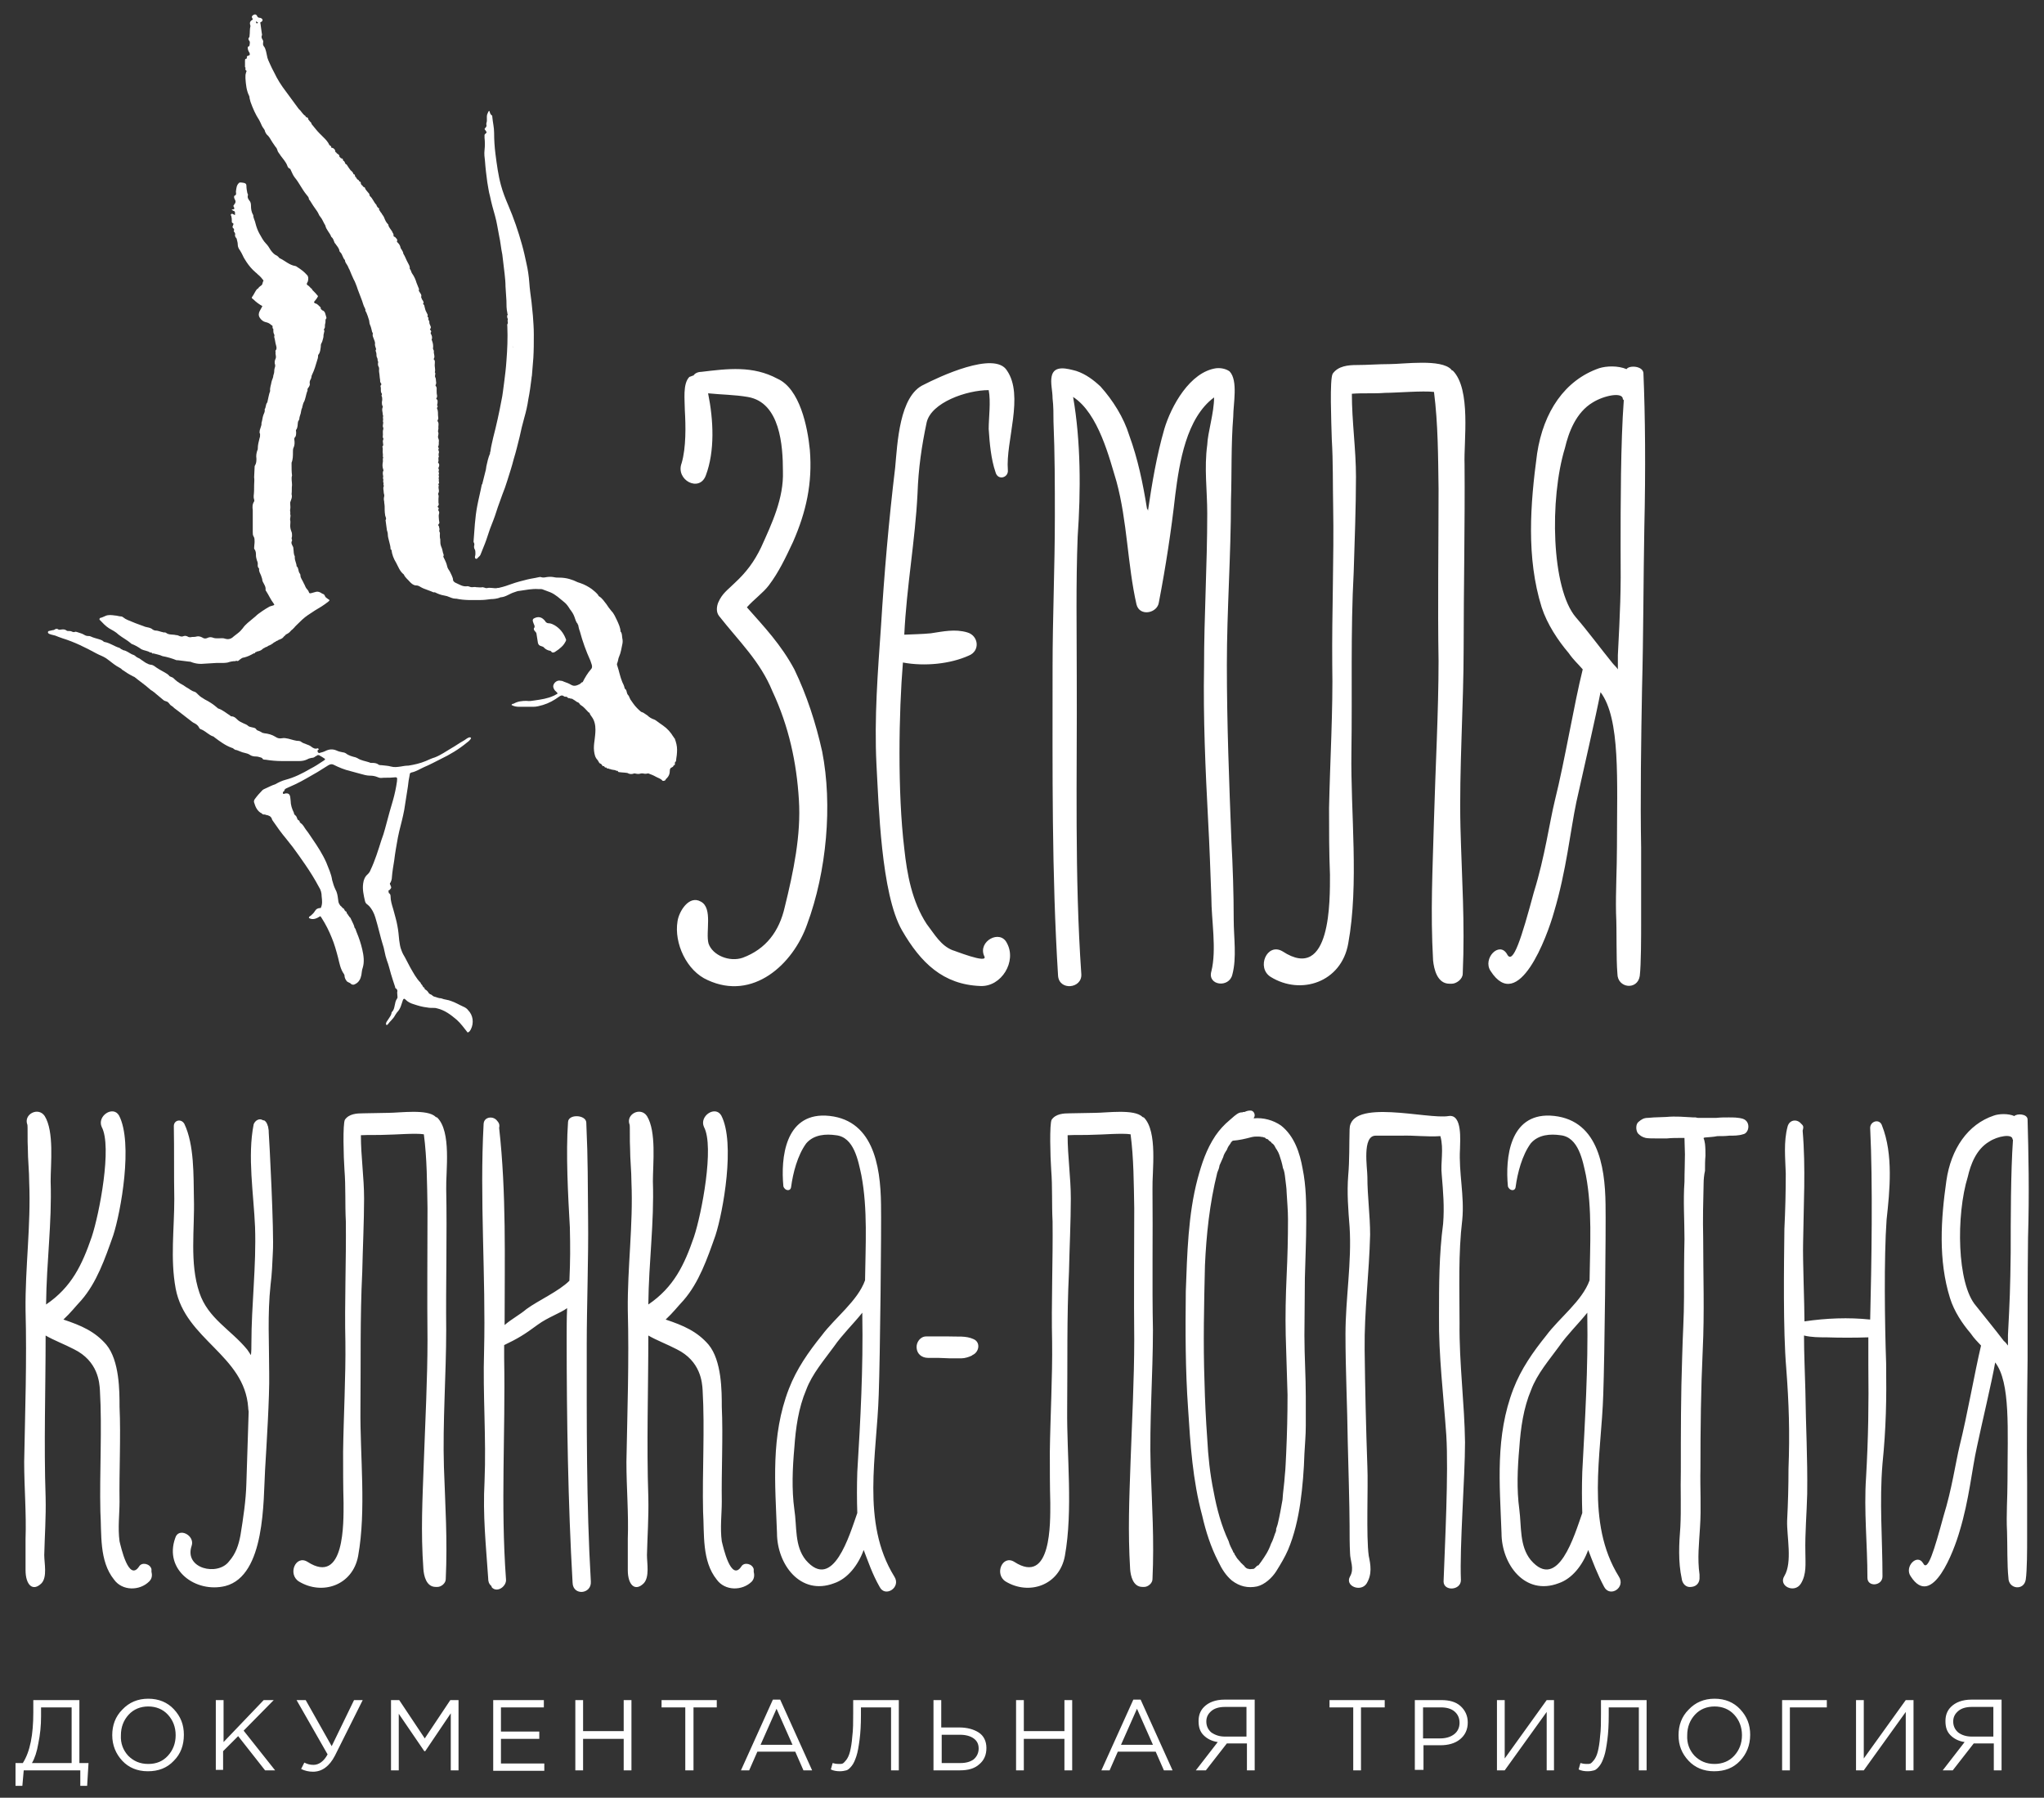 <?xml version="1.0" encoding="UTF-8"?> <!-- Generator: Adobe Illustrator 23.0.3, SVG Export Plug-In . SVG Version: 6.00 Build 0) --> <svg xmlns="http://www.w3.org/2000/svg" xmlns:xlink="http://www.w3.org/1999/xlink" id="Слой_1" x="0px" y="0px" viewBox="0 0 448 394" style="enable-background:new 0 0 448 394;" xml:space="preserve"><rect x="0" y="0" width="448" height="394" fill="#333333" stroke="none"/> <style type="text/css"> .st0{fill:#FFFFFF;} </style> <path class="st0" d="M3.4,391.4v-5H5c1.6-2.5,2.3-6.2,2.3-11.1v-2.7h10.1v13.8h2l-0.3,5h-1.5V388H5.2l-0.3,3.4H3.4z M7,386.4h8.7 v-12.2H9v2c0,2-0.2,4-0.6,5.9C8.1,383.9,7.6,385.4,7,386.4z M38.1,385.9c-1.5,1.6-3.4,2.3-5.7,2.3c-2.3,0-4.2-0.8-5.6-2.3 s-2.2-3.4-2.2-5.6c0-2.2,0.7-4.1,2.2-5.6c1.5-1.6,3.4-2.4,5.7-2.4s4.2,0.8,5.6,2.3c1.5,1.6,2.2,3.4,2.2,5.6 C40.3,382.5,39.6,384.4,38.1,385.9z M28.1,384.8c1.2,1.2,2.6,1.8,4.4,1.8s3.2-0.6,4.3-1.8c1.1-1.2,1.7-2.7,1.7-4.5 c0-1.8-0.6-3.3-1.7-4.5c-1.1-1.2-2.6-1.8-4.3-1.8c-1.7,0-3.2,0.6-4.3,1.8c-1.1,1.2-1.7,2.7-1.7,4.5C26.4,382.1,27,383.6,28.1,384.8z M47.3,388v-15.4H49v9.2l8.8-9.2h2.2l-6.6,6.7l6.9,8.7h-2.2l-5.9-7.5l-3.3,3.3v4.1H47.3z M68.6,388.3c-0.9,0-1.8-0.2-2.6-0.6 l0.7-1.4c0.6,0.3,1.2,0.5,2,0.5c1.2,0,2.3-0.8,3.1-2.3L65,372.6h2l5.7,10.1l4.9-10.1h1.9l-6.1,12.2 C72.2,387.1,70.6,388.3,68.6,388.3z M85.7,388v-15.4h1.8l5.6,8.4l5.6-8.4h1.8V388h-1.7v-12.5l-5.6,8.3H93l-5.6-8.2V388H85.7z M108.1,388v-15.4h11.1v1.6h-9.4v5.3h8.4v1.6h-8.4v5.4h9.5v1.6H108.1z M126.1,388v-15.4h1.7v6.8h8.9v-6.8h1.7V388h-1.7v-6.9h-8.9 v6.9H126.1z M150.2,388v-13.8H145v-1.6h12.1v1.6H152V388H150.2z M162.4,388l7-15.5h1.6l7,15.5h-1.9l-1.8-4.1H166l-1.8,4.1H162.4z M166.7,382.4h7l-3.5-7.9L166.7,382.4z M184.1,388.2c-0.7,0-1.4-0.1-2-0.4l0.4-1.4c0.3,0.1,0.8,0.2,1.4,0.2c0.3,0,0.6,0,0.8-0.1 c0.2-0.1,0.5-0.4,0.8-0.8c0.3-0.4,0.6-1,0.8-1.8c0.2-0.8,0.4-1.9,0.5-3.3c0.2-1.5,0.2-3.2,0.2-5.2v-2.8h10V388h-1.7v-13.8h-6.6v1.7 c0,2.1-0.1,3.9-0.3,5.4c-0.2,1.5-0.4,2.7-0.7,3.6c-0.3,0.9-0.6,1.6-1,2.1c-0.4,0.5-0.8,0.9-1.2,1 C185.1,388.1,184.6,388.2,184.1,388.2z M204.6,388v-15.4h1.7v6h3.9c1.8,0,3.2,0.4,4.3,1.1c1.1,0.7,1.7,1.9,1.7,3.4 c0,1.5-0.5,2.7-1.6,3.6c-1,0.9-2.4,1.3-4.2,1.3H204.6z M206.4,386.4h4.1c1.3,0,2.2-0.3,2.9-0.8c0.7-0.6,1.1-1.4,1.1-2.4 c0-1-0.4-1.7-1.1-2.2c-0.7-0.5-1.7-0.8-3-0.8h-4V386.4z M222.7,388v-15.4h1.7v6.8h8.9v-6.8h1.7V388h-1.7v-6.9h-8.9v6.9H222.7z M241.4,388l7-15.5h1.6l7,15.5h-1.9l-1.8-4.1H245l-1.8,4.1H241.4z M245.7,382.4h7l-3.5-7.9L245.7,382.4z M262.1,388l4.8-6.2 c-1.3-0.2-2.3-0.7-3.1-1.5c-0.8-0.8-1.1-1.8-1.1-3.1c0-1.3,0.4-2.3,1.2-3.1c1-1,2.5-1.6,4.5-1.6h6.6V388h-1.7v-5.9h-4.4l-4.6,5.9 H262.1z M268.5,380.6h4.7v-6.5h-4.7c-1.3,0-2.3,0.3-3,0.9c-0.7,0.6-1.1,1.3-1.1,2.3s0.4,1.8,1.1,2.4 C266.4,380.3,267.3,380.6,268.5,380.6z M296.6,388v-13.8h-5.2v-1.6h12.1v1.6h-5.2V388H296.6z M310.1,388v-15.4h5.8 c1.8,0,3.2,0.4,4.2,1.3c1,0.9,1.6,2.1,1.6,3.6c0,1.6-0.6,2.8-1.7,3.7c-1.1,0.9-2.6,1.3-4.3,1.3h-3.7v5.4H310.1z M311.8,381h3.8 c1.3,0,2.3-0.3,3.1-0.9c0.8-0.6,1.2-1.5,1.2-2.5c0-1.1-0.4-1.9-1.1-2.5c-0.7-0.6-1.7-0.9-3-0.9h-3.9V381z M328.1,388v-15.4h1.7v12.8 l9.2-12.8h1.6V388H339v-12.8l-9.2,12.8H328.1z M348,388.2c-0.7,0-1.4-0.1-2-0.4l0.4-1.4c0.3,0.1,0.8,0.2,1.4,0.2 c0.3,0,0.6,0,0.8-0.1c0.2-0.1,0.5-0.4,0.8-0.8c0.3-0.4,0.6-1,0.8-1.8c0.2-0.8,0.4-1.9,0.5-3.3c0.2-1.5,0.2-3.2,0.2-5.2v-2.8h10V388 h-1.7v-13.8h-6.6v1.7c0,2.1-0.1,3.9-0.3,5.4c-0.2,1.5-0.4,2.7-0.7,3.6c-0.3,0.9-0.6,1.6-1,2.1c-0.4,0.5-0.8,0.9-1.2,1 C349,388.1,348.6,388.2,348,388.2z M381.4,385.9c-1.5,1.6-3.4,2.3-5.7,2.3c-2.3,0-4.2-0.8-5.6-2.3c-1.5-1.6-2.2-3.4-2.2-5.6 c0-2.2,0.7-4.1,2.2-5.6c1.5-1.6,3.4-2.4,5.7-2.4s4.2,0.8,5.6,2.3c1.5,1.6,2.2,3.4,2.2,5.6C383.6,382.5,382.8,384.4,381.4,385.9z M371.4,384.8c1.2,1.2,2.6,1.8,4.4,1.8c1.7,0,3.2-0.6,4.3-1.8c1.1-1.2,1.7-2.7,1.7-4.5c0-1.8-0.6-3.3-1.7-4.5 c-1.1-1.2-2.6-1.8-4.3-1.8c-1.7,0-3.2,0.6-4.3,1.8c-1.1,1.2-1.7,2.7-1.7,4.5C369.7,382.1,370.3,383.6,371.4,384.8z M390.6,388v-15.4 h9.8v1.6h-8.1V388H390.6z M406.8,388v-15.4h1.7v12.8l9.2-12.8h1.7V388h-1.7v-12.8l-9.2,12.8H406.8z M425.8,388l4.8-6.2 c-1.3-0.2-2.3-0.7-3.1-1.5c-0.8-0.8-1.1-1.8-1.1-3.1c0-1.3,0.4-2.3,1.2-3.1c1-1,2.5-1.6,4.5-1.6h6.6V388h-1.7v-5.9h-4.4l-4.6,5.9 H425.8z M432.2,380.6h4.7v-6.5h-4.7c-1.3,0-2.3,0.3-3,0.9c-0.7,0.6-1.1,1.3-1.1,2.3s0.4,1.8,1.1,2.4 C430,380.3,431,380.6,432.2,380.6z"></path> <path class="st0" d="M180.2,164.7c-1.4-6.3-3.4-12.4-6.1-18c-2.9-5.4-6.5-9.2-10.4-13.6c1.5-1.7,3.6-3.2,4.8-4.8 c2.2-2.9,3.7-6.1,5.3-9.5c2.9-6.6,4.3-12.9,3.7-20.2c-0.5-5.1-2.2-13.4-7.1-15.6c-5.4-2.9-10.9-2.2-16.7-1.5c-0.7,0-1.4,0.3-1.7,0.8 c-0.2,0-0.5,0.2-0.9,0.3c-1.5,1.5-1,5.1-1,7.3c0.2,3.4,0.3,8.2-0.7,11.6c-1.4,3.7,3.9,6.5,5.3,2.7c2-5.3,1.7-12.1,0.5-18 c2.9,0.3,5.8,0.3,8.7,0.8c7.1,1.2,7.7,10.7,7.7,16.3c0.2,5.9-2.4,11.4-4.8,16.7c-1.5,3.1-3.2,5.4-5.8,7.8c-1.5,1.5-2.7,2.2-3.6,4.3 c-0.3,0.8-0.5,2,0.2,2.9c4.4,5.6,9,9.9,11.7,16.5c3.6,7.7,5.3,15.6,5.8,23.8c0.5,7.7-1.2,15.8-3.1,23.5c-1.2,5.3-4.1,9.2-9.2,11.1 c-2.9,1-6.6-0.5-7.5-3.1c-0.7-2.5,1-7.8-1.7-9.2c-2.6-1.5-4.8,2.2-5.1,4.3c-0.8,4.8,2,10.9,6.6,12.9c9.9,4.6,18.7-3.4,21.8-12.2 C181.2,191,182.5,176.4,180.2,164.7z M215.7,209.5c1.2,2-7.1-1.4-6.8-1.2c-2.7-1-4.1-3.6-5.8-5.8c-3.2-4.9-4.3-10.9-4.9-16.5 c-1.5-12.4-1.2-29.9-0.3-40.8c4.8,0.9,10.4,0.3,14.4-1.5c2.6-1,2.2-4.4-0.3-5.1c-2.7-0.8-5.3-0.2-8,0.2c-2,0.2-3.9,0.2-5.8,0.3 c0.5-10.5,2.4-20.7,2.9-30.9c0.2-5.6,0.9-10.4,2-15.6c1-4.4,8.8-7.1,13.6-7.1c0.5,2.5,0,6.1,0,8.5c0.2,3.1,0.5,6.6,1.5,9.5 c0.5,1.9,2.9,1.2,2.7-0.5c-0.5-6.3,3.6-16.3-0.2-21.8c-2.7-4.4-15.1,1.5-18.2,3.1c-5.4,2.4-5.8,12.9-6.3,18.2 c-1.4,11.6-2.4,23.3-3.1,34.7c-0.7,10-1.5,20.1-1,30.3c0.5,8.8,1,28.4,5.6,36.4c4.1,7.1,9,11.9,17.2,12.2c4.6,0.2,8-5.4,5.8-9.4 C219.2,203.6,214.3,206.3,215.7,209.5z M269.5,81.4c-0.7-0.5-1.7-0.8-2.9-0.7c-5.8,0.8-9.9,8.3-11.4,13.3c-1.7,5.9-2.7,11.9-3.6,18 c0-0.2,0-0.3-0.2-0.5c-0.9-5.6-2-10.9-3.9-16.1c-1.2-3.9-3.6-7.7-6.3-10.7c-1.5-1.4-3.2-2.7-5.3-3.4c-1.9-0.5-4.9-1.4-5.4,1.2 c-0.3,1.4,0.2,3.2,0.2,4.8c0.2,1.7,0.2,3.4,0.2,5.1c0.3,7.1,0.3,13.9,0.3,20.9c0,11-0.5,22.1-0.5,33c0,22.8-0.2,45,1.2,67.5 c0.2,3.4,5.3,2.9,5.1-0.3c-1.5-21.6-0.9-43.4-1-65.1c0-10.4-0.2-20.4,0.2-30.8c0.7-9.9,0.7-20.9-1-30.6c5.6,3.6,8,13.6,9.5,18.5 c2.4,8.8,2.4,18.2,4.4,27c0.7,2.7,4.6,1.9,4.9-0.5c1.5-7.8,2.7-15.6,3.6-23.6c0.9-7,2.4-16.8,8.5-21.3c0,3.4-1.4,7.7-1.5,10.4 c-0.7,5.1,0,10,0,15c0,11.4-0.7,22.4-0.7,33.7c-0.2,11.2,0.3,22.4,0.9,33.8c0.3,5.4,0.5,11.2,0.7,16.7c0,4.9,1.2,11.4,0,16.2 c-0.9,3.1,3.9,3.7,4.6,0.7c1-3.7,0.3-8.2,0.3-12.1c0-5.6-0.2-11.6-0.5-17.2c-0.5-12.8-1-25.7-1-38.6c0-11.9,0.9-24,0.9-36 c0.2-6.1,0-12.2,0.5-18.4C270.3,88.5,271.4,83.4,269.5,81.4z M321,101.8c-0.2-5.1,1.5-16.5-2.6-20.6c-0.2,0-0.2,0-0.3-0.2 c-2.2-2.4-10.4-1.2-13.6-1.2c-2.4,0-4.8,0.2-7.1,0.2c-1.9,0-4.1,0.2-5.3,1.9c-0.7,1.2-0.3,10.7-0.2,14.4c0.3,4.9,0.2,9.9,0.3,14.8 c0.2,10.7-0.3,23.6-0.2,34.5c0.2,9.7-0.5,21.6-0.7,31.5c0,4.9,0,9.7,0.2,14.6c0,5.4,0.3,23.8-10.4,16.8c-3.4-2-5.8,3.6-2.6,5.6 c6.6,4.1,15.5,1.2,17-7.3c2.4-13.1,0.5-28.7,0.7-42c0.2-13.1-0.2-26.4,0.5-39.4c0.2-6.3,0.5-14.6,0.5-20.9c0-6.1-0.9-12.1-0.9-18.2 c2.4-0.2,4.9,0,7.3-0.2c2.4,0,8.3-0.5,10.7-0.2c0.9,7,0.9,14.3,1,21.3c0,11.9-0.2,25.8,0,37.7c0,10.9-0.7,23.8-1,34.7 c-0.3,11.2-0.8,20.1-0.2,30.9c0.2,1.9,0.9,5.1,3.6,5.1h0.5c1,0,2.4-1,2.4-2.2c0.5-11.4-0.2-20.7-0.5-32.1 c-0.3-12.6,0.7-26.7,0.7-39.3C320.8,129.3,321.1,114.5,321,101.8z M360.4,115.7c0.3-12.9,0.2-24.5-0.2-34c-0.2-1.5-3.1-1.7-3.7-0.8 c-1.9-0.8-4.4-0.7-6-0.2c-7.5,2.6-12.2,9.5-13.6,18.7c-1.5,11.1-2.4,22.8,1,33.7c1.2,3.7,3.6,7.3,5.9,10c1.2,1.7,1.9,2.2,3.1,3.6 c-1.9,7.6-3.9,19.9-6.1,28.7c-1.2,4.9-2.2,12.4-4.6,20.1c-2.7,10-4.6,16.2-5.9,13.6c-1.7-2.9-5.4,1-3.6,3.7 c6.1,9.5,12.4-7.5,13.9-12.9c2.7-9,3.6-17.9,4.9-24.1c1.4-6.3,4.3-18.9,5.3-24.1c4.4,5.8,3.6,19.4,3.6,33.8c0,4.9-0.3,9.9-0.2,14.6 c0.2,4.1,0,9.7,0.3,13.3c0,3.2,4.4,3.7,4.9,0.5c0.3-2.5,0.3-8.8,0.3-11.6v-16.5c-0.2-10.7,0-24.1,0.2-35 C360.2,139.8,360.2,126.4,360.4,115.7z M354.6,143.6v3.1c-0.3-0.5-0.9-1-1.2-1.4c-2.6-3.2-5.4-7-8-10c-5.4-6.3-5.8-26-2.4-37.1 c0.8-3.4,2.4-7.8,6.1-10c2.4-1.5,6.6-2.4,6.6-0.7l0.2,0.2c-0.7,9.3-0.7,23.3-0.7,32.3C355.3,130.3,355.1,133.6,354.6,143.6z"></path> <path class="st0" d="M33.2,344.5v-0.6c-0.3-1.2-2.1-1.6-2.7-0.6c-2.3,3.5-4-4.3-4.3-5.5c-0.4-2.9,0-6,0-8.7 c-0.1-6.5,0.3-14.3,0-20.8c0-3.4,0-10.1-2.9-13.6c-2.5-2.9-5.5-4.2-9.4-5.5c1.7-1.6,2.5-2.7,3.9-4.2c3.4-3.9,5.2-9.1,7-14.2 c1.7-5.2,4.4-20.3,1.3-26.3c-1.3-2.3-4.9,0.1-3.8,2.5c2.3,4.3-0.5,19-2.2,24.1c-2.1,6.1-4.4,11-10,14.8c0.1-9.5,1.3-17.7,1-27 c0-3.9,0.8-10.9-1.3-14.3c-1.4-2.1-4.7-0.4-3.8,1.9c0.1,0.1,0,3.9,0.1,5.1c0,2.5,0.3,5.1,0.3,7.5c0.4,9.4-0.9,18.7-0.8,28 c0.3,11.3-0.1,22.2-0.3,33.3c0,5.7,0.5,11.2,0.3,16.9v6.8c0,3.3,1.6,4.8,3.5,2.9c1.3-1.4,0.6-4.4,0.6-6.2c0.1-4.2,0.4-8.3,0.3-12.6 c-0.4-11.8,0-23.5,0-35.5c1.7,1,4.3,2,6.2,3c5.3,2.6,5.6,7.3,5.7,9c0.5,8.4-0.1,18.2,0.1,26.6c0.3,4.9-0.3,10.8,3,14.9 c1.8,2.5,5.6,2.5,7.7,0.4C33.3,346,33.4,345.3,33.2,344.5z M58.8,247.3c0-0.1,0-0.4-0.1-0.5c-0.1-0.4-0.3-0.9-0.7-1.2 c-0.1,0-0.3-0.1-0.4-0.1c-0.8-0.5-1.7,0.1-2,0.9c-1.4,7,0,15.3,0.3,22.5c0.3,8.6-0.8,17-0.8,25.6c0,0.8,0,1.6-0.1,2.5l-0.8-1.2 c-3.6-4.4-8.6-6.8-10.5-12.5c-2.2-6.5-1-14-1.2-20.7c-0.1-4.9,0.1-11.7-2.1-16.3c-0.7-1.2-2.3-0.8-2.3,0.5c0.1,5.3,0,10.7,0.1,16 c0,6.6-0.9,13.1,0.3,19.6c2.1,11.2,15.1,14.6,15.9,26.1c0,0.4,0.1,0.7,0.1,0.9L54,325.1c-0.1,3.8-0.7,7.7-1.3,11.4 c-0.4,2.1-1,4-2.5,5.7c-2.5,3.3-9.9,1.6-8.2-3.4c0.8-2.3-2.9-4.2-3.6-1.7c-2.5,7,4.5,12.1,11,10.5c8.8-2.3,8.3-18.8,8.7-25.5 c0.3-5.1,1-16,0.9-21.1c0-6.5-0.4-12.9,0.3-19.4c0.3-2.3,0.4-4.8,0.5-7.1c0.3-4.4-0.8-25.2-0.9-26.3c0-0.3,0-0.6-0.1-1V247.3z M97.8,260.6c-0.1-3.9,1.2-12.6-2-15.7c-0.1,0-0.1,0-0.3-0.1c-1.7-1.8-7.9-0.9-10.4-0.9c-1.8,0-3.6,0.1-5.5,0.1 c-1.4,0-3.1,0.1-4,1.4c-0.5,0.9-0.3,8.2-0.1,11c0.3,3.8,0.1,7.5,0.3,11.3c0.1,8.2-0.3,18.1-0.1,26.4c0.1,7.4-0.4,16.5-0.5,24.1 c0,3.8,0,7.4,0.1,11.2c0,4.2,0.3,18.2-7.9,12.9c-2.6-1.6-4.4,2.7-1.9,4.3c5.1,3.1,11.8,0.9,13-5.6c1.8-10,0.4-22,0.5-32.1 c0.1-10-0.1-20.1,0.4-30.2c0.1-4.8,0.4-11.2,0.4-16c0-4.7-0.7-9.2-0.7-13.9c1.8-0.1,3.8,0,5.6-0.1c1.8,0,6.4-0.4,8.2-0.1 c0.7,5.3,0.7,10.9,0.8,16.2c0,9.1-0.1,19.8,0,28.9c0,8.3-0.5,18.2-0.8,26.5c-0.3,8.6-0.7,15.3-0.1,23.7c0.1,1.4,0.6,3.9,2.7,3.9h0.4 c0.8,0,1.8-0.8,1.8-1.7c0.4-8.7-0.1-15.9-0.4-24.6c-0.3-9.6,0.5-20.4,0.5-30C97.7,281.7,98,270.4,97.8,260.6z M128.9,267.4 c-0.1-8.6,0-12.5-0.4-21.4c-0.1-1.7-3.9-1.9-4-0.1c-0.5,6.9,0,16.1,0.4,23.1c0.1,4.4,0.1,7.1-0.1,11.7c-2.3,2.3-6.8,4.3-9.4,6.2 c-1.4,1.2-3.3,2.2-4.8,3.5c0-14.6,0.4-28.9-1.2-43.2c0.1-0.5,0.1-0.9-0.3-1.4l-0.1-0.1c-0.8-1.2-2.9-1-3,0.6 c-0.9,16.5,0.5,33.3,0.1,49.8c-0.3,9.5,0.5,19,0.1,28.6c-0.4,7.5,0.3,13.8,0.8,21.2c0,0.6,0.1,1.2,0.7,1.7l0.1,0.3 c1.2,1.3,3.3-0.3,3.1-1.8c-1.2-16.5-0.1-31.8-0.4-48.4v-2.9c2.9-1.4,4.3-2.2,7.4-4.5c2.2-1.6,4.9-2.5,6.4-3.6 c-0.1,2.2-0.1,4.4-0.1,6.6c0,17.3,0.3,36.3,1.3,53.6c0.1,2.9,4.2,2.5,4-0.3c-1-16.9-0.9-35.1-0.9-52 C128.6,286.6,129,275.2,128.9,267.4z M165.2,344.5v-0.6c-0.3-1.2-2.1-1.6-2.7-0.6c-2.3,3.5-4-4.3-4.3-5.5c-0.4-2.9,0-6,0-8.7 c-0.1-6.5,0.3-14.3,0-20.8c0-3.4,0-10.1-2.9-13.6c-2.5-2.9-5.5-4.2-9.4-5.5c1.7-1.6,2.5-2.7,3.9-4.2c3.4-3.9,5.2-9.1,7-14.2 c1.7-5.2,4.4-20.3,1.3-26.3c-1.3-2.3-4.9,0.1-3.8,2.5c2.3,4.3-0.5,19-2.2,24.1c-2.1,6.1-4.4,11-10,14.8c0.1-9.5,1.3-17.7,1-27 c0-3.9,0.8-10.9-1.3-14.3c-1.4-2.1-4.7-0.4-3.8,1.9c0.1,0.1,0,3.9,0.1,5.1c0,2.5,0.3,5.1,0.3,7.5c0.4,9.4-0.9,18.7-0.8,28 c0.3,11.3-0.1,22.2-0.3,33.3c0,5.7,0.5,11.2,0.3,16.9v6.8c0,3.3,1.6,4.8,3.5,2.9c1.3-1.4,0.7-4.4,0.7-6.2c0.1-4.2,0.4-8.3,0.3-12.6 c-0.4-11.8,0-23.5,0-35.5c1.7,1,4.3,2,6.2,3c5.3,2.6,5.6,7.3,5.7,9c0.5,8.4-0.1,18.2,0.1,26.6c0.3,4.9-0.3,10.8,3,14.9 c1.8,2.5,5.6,2.5,7.7,0.4C165.3,346,165.4,345.3,165.2,344.5z M196,345.5c-7.3-11.8-3.8-26.6-3.4-39.9c0.3-8.2,0.6-36.5,0.5-41.6 c-0.1-8.7-1.8-19-12.2-19.5c-8.8-0.3-9.8,9.2-9.2,15.5c0.3,1,1.6,1.2,1.7,0.1c0.4-3,1.4-6.9,3.3-9.5c1.7-2,4.4-2.1,6.5-1.8 c4,0.4,4.9,5.6,5.6,8.8c1.4,7.4,0.9,15.3,0.8,23c-1.6,4.5-6.6,8.2-9.5,12.1c-2.9,3.6-5.5,7.3-7.2,11.7c-4,10.4-3,20.7-2.6,31.6 c0,6.8,5.1,13.8,12.5,11c3-1,5.3-4,6.5-7.3c1,2.6,1.9,5.3,3.5,8.1C194,350.2,197.6,347.9,196,345.5z M187.9,322.6 c-0.1,3.1-0.1,6,0,9c-1.7,4.8-5.3,17.3-11.3,10.3c-2.5-3.1-1.9-7.3-2.5-11.1c-0.6-4.4-0.4-9,0-13.5c0.3-4.3,0.9-8.7,2.6-12.7 c1.3-3.5,4-6.6,6.1-9.5c1.8-2.6,4.2-4.9,6.2-7.4v0.6C189.2,299.8,188.6,311.2,187.9,322.6z M213.4,293.5c-1.7-0.8-3.6-0.5-5.5-0.6 h-4.9c-1.3,0-2.2,1.3-2.1,2.5c0.1,1.4,1.2,2.2,2.5,2.2h0.8h0.4h1c0.9,0,1.7,0.1,2.6,0.1h2.5c0.8,0,1.7-0.3,2.3-0.6 c0,0,0.1,0,0.1-0.1C214.6,296.4,215,294.2,213.4,293.5z M252.6,260.6c-0.1-3.9,1.2-12.6-1.9-15.7c-0.1,0-0.1,0-0.3-0.1 c-1.7-1.8-7.9-0.9-10.4-0.9c-1.8,0-3.6,0.1-5.5,0.1c-1.4,0-3.1,0.1-4,1.4c-0.5,0.9-0.3,8.2-0.1,11c0.3,3.8,0.1,7.5,0.3,11.3 c0.1,8.2-0.3,18.1-0.1,26.4c0.1,7.4-0.4,16.5-0.5,24.1c0,3.8,0,7.4,0.1,11.2c0,4.2,0.3,18.2-7.9,12.9c-2.6-1.6-4.4,2.7-1.9,4.3 c5.1,3.1,11.8,0.9,13-5.6c1.8-10,0.4-22,0.5-32.1c0.1-10-0.1-20.1,0.4-30.2c0.1-4.8,0.4-11.2,0.4-16c0-4.7-0.7-9.2-0.7-13.9 c1.8-0.1,3.8,0,5.6-0.1c1.8,0,6.4-0.4,8.2-0.1c0.7,5.3,0.7,10.9,0.8,16.2c0,9.1-0.1,19.8,0,28.9c0,8.3-0.5,18.2-0.8,26.5 c-0.3,8.6-0.6,15.3-0.1,23.7c0.1,1.4,0.6,3.9,2.7,3.9h0.4c0.8,0,1.8-0.8,1.8-1.7c0.4-8.7-0.1-15.9-0.4-24.6 c-0.3-9.6,0.5-20.4,0.5-30C252.5,281.7,252.7,270.4,252.6,260.6z M286,280.1c0.1-4.2,0.3-8.2,0.3-12.4c0-3.9,0-7.7-0.8-11.6 c-0.6-3.4-1.8-7.1-4.7-9.4c-1.7-1.2-3.9-1.8-6-1.6v-0.1c0.5-0.6,0-1.7-0.8-1.6c-0.4,0-0.8,0.1-1.2,0.3c-0.3,0-0.4,0-0.5,0.1h-0.3 c0,0-0.1,0-0.4,0.1c-0.7,0.3-1.4,1-2.1,1.6c-1.2,1-2.2,2.1-3.1,3.4c-2,3-3,6.1-3.9,9.4c-2.1,7.9-2.3,16.5-2.6,24.7 c-0.1,8.6-0.1,17.2,0.5,25.7c0.5,7.9,1,15.7,3.1,23.5c0.8,3.5,1.9,6.9,3.5,10c0.8,1.7,1.7,3.1,3,4.2c1.7,1.3,3.5,1.7,5.5,1.3 c1.7-0.4,3.3-1.9,4.2-3.3c1-1.6,1.9-3.1,2.6-4.7c1.4-3.3,2.2-6.9,2.7-10.3c0.5-3.5,0.8-7.3,0.9-10.8c0.1-2,0.3-4,0.3-6.1v-6.5 c0-4.4-0.3-8.7-0.3-13.3C285.9,288.9,286,284.4,286,280.1z M281.8,292.6l0.4,13.1c0,4.3-0.1,8.6-0.3,12.9c-0.1,1.4-0.1,3.1-0.3,4.8 c-0.1,1.8-0.4,3.5-0.5,5.3c-0.3,1.7-0.6,3.4-1,5.1c-0.1,0.5-0.3,0.9-0.4,1.3v0.4c-0.1,0.1-0.1,0.3-0.1,0.4c0-0.1,0-0.1-0.1,0.1 c-0.3,0.8-0.5,1.6-0.9,2.3c-0.6,1.7-1.3,2.7-2.2,4l-0.6,0.8c0-0.1-0.3,0.1-0.3,0.1l-0.5,0.5c-0.1,0-0.1,0.1-0.1,0.1l-0.5,0.1 c0.4-0.1-0.1,0-0.3,0h-0.4c0.3,0-0.1-0.1-0.3-0.1c-0.1-0.1-0.3-0.1-0.4-0.3h-0.1c-0.1-0.3-0.3-0.4-0.4-0.5s-0.3-0.3-0.4-0.4H272 c0,0,0,0,0-0.1l-0.8-0.9c-0.3-0.4-0.4-0.7-0.6-0.9c0-0.1-0.1-0.4-0.3-0.5c0,0,0-0.1-0.1-0.3c-0.3-0.6-0.7-1.3-0.9-2.1 c-1.6-3.4-2.6-7.1-3.3-10.9c-0.8-3.9-1.2-7.7-1.4-11.6c-0.3-4.2-0.5-8.3-0.6-12.5c-0.3-8.4-0.1-16.9,0.1-25.5 c0.3-6.6,1-13.5,2.7-20.3c0.3-0.7,0.4-1,0.5-1.6l0.8-1.8c0.1-0.5,0.4-1,0.8-1.6c0.3-0.8,0.4-0.8,0.8-1.4c0.1-0.3,0.3-0.4,0.5-0.6 c1.4-0.1,2.7-0.4,4.2-0.8c0.4-0.1,0.7-0.1,1-0.1c0.1,0,0.3,0,0.4,0h0.1c0.4,0,0.6,0.1,0.9,0.1c0.1,0,0.1,0.1,0.3,0.1 c-0.3-0.1,0.3,0,0.4,0.3c0.3,0,0.4,0.1,0.6,0.3c-0.3-0.1,0.4,0.3,0.5,0.4s0.1,0.3,0.3,0.3c0,0.1,0.1,0.1,0.1,0.1 c0.3,0.3,0.4,0.5,0.6,0.9c0.1,0.1,0.1,0.3,0.3,0.4v0.1c0.3,0.4,0.4,0.8,0.5,1c0.3,0.9,0.6,1.8,0.8,2.9c0.3,0.6,0.4,1.4,0.5,2.3 c0.1,1,0.3,2.1,0.3,3c0.1,2,0.3,3.9,0.3,5.9c0,4.2-0.1,8.2-0.3,12.4C281.8,284,281.7,288.3,281.8,292.6z M320.5,267.3 c0.5-5.2-0.8-10.3-0.5-15.5c0-1.6,0.6-7.7-2.5-7.2c-4.6,0.8-21.6-4-21.7,2.9c-0.1,3.4,0,6.8-0.3,10.1c-0.3,3.8,0,7.5,0.3,11.3 c0.5,7.7-0.9,15.7-0.9,23.5c0,7.9,0.4,15.7,0.5,23.7c0.1,3.9,0.4,14.4,0.4,18.2c0,1.9,0,4.2,0.1,6.1c0,1.6,1,3.4,0,5.1 c-1.2,2.1,2.3,3.5,3.6,1.6c1.3-2.1,0.9-4.2,0.5-6.1c-0.6-4.3-0.1-15.3-0.3-19.5c-0.3-8.6-0.5-17.2-0.6-25.7 c-0.1-8.4,1-16.8,1.2-25.2c0-4.3-0.6-8.4-0.6-12.7c0-1.9-1.2-9,1.8-9h5.6c2.9-0.1,5.6,0.3,8.6,0.1c0.8,2.9,0,5.8,0.3,8.5 c0.3,3.6,0.6,7,0.3,10.7c-0.9,6.8-0.9,13.4-0.9,20.3c-0.1,8.6,1,17.4,1.6,26.1c0.5,8.3-0.3,23.7-0.6,32c0,2.2,3.8,2,3.8-0.3 c-0.3-7.5,0.9-22.5,0.9-30.2c-0.1-8.4-1.3-17.4-1.2-26.1C319.9,282.2,319.6,274.8,320.5,267.3z M354.8,345.5 c-7.3-11.8-3.8-26.6-3.4-39.9c0.3-8.2,0.6-36.5,0.5-41.6c-0.1-8.7-1.8-19-12.2-19.5c-8.8-0.3-9.8,9.2-9.2,15.5 c0.3,1,1.6,1.2,1.7,0.1c0.4-3,1.4-6.9,3.3-9.5c1.7-2,4.4-2.1,6.5-1.8c4,0.4,4.9,5.6,5.6,8.8c1.4,7.4,0.9,15.3,0.8,23 c-1.6,4.5-6.6,8.2-9.5,12.1c-2.9,3.6-5.5,7.3-7.2,11.7c-4,10.4-3,20.7-2.6,31.6c0,6.8,5.1,13.8,12.5,11c3-1,5.3-4,6.5-7.3 c1,2.6,2,5.3,3.5,8.1C352.9,350.2,356.4,347.9,354.8,345.5z M346.8,322.6c-0.1,3.1-0.1,6,0,9c-1.7,4.8-5.3,17.3-11.3,10.3 c-2.5-3.1-2-7.3-2.5-11.1c-0.6-4.4-0.4-9,0-13.5c0.3-4.3,0.9-8.7,2.6-12.7c1.3-3.5,4-6.6,6.1-9.5c1.8-2.6,4.2-4.9,6.2-7.4v0.6 C348.1,299.8,347.4,311.2,346.8,322.6z M382,245.2c-1-0.3-2.1-0.3-3.1-0.3c-0.9,0-1.8,0-2.7,0.1c-0.9,0-1.8,0-2.7,0h-1.3 c-0.3,0-0.4-0.1-0.6-0.1c-0.1,0-0.3,0-0.3,0h-0.1c-2-0.1-3.9-0.3-6-0.1c-0.9,0-1.8,0.1-2.7,0.1l-1.3,0.1c-0.9,0-1.4,0.3-2.1,0.9 c-0.6,0.5-0.6,1.8-0.1,2.5c0.5,0.5,0.9,0.8,1.7,1c0.6,0.1,1.4,0.1,2,0.1h2.7c1-0.1,2-0.1,2.9-0.1c0.1,0,0.3,0,0.4,0h0.5 c0,1.2,0.1,2.5,0.1,3.6c0,2.1-0.1,3.8-0.1,6c-0.3,4.2,0,8.3,0,12.6c-0.1,4.2-0.1,8.5-0.1,12.7c0,4.3-0.3,8.6-0.4,12.9 c-0.3,8.5-0.3,16.9-0.3,25.2c-0.1,4,0.1,8.3-0.1,12.2c-0.3,3.8-0.5,7.7,0.3,11.4c0.1,1,0.9,2,2.1,1.8c1.2-0.1,1.9-1,1.8-2.2v-0.5 c-0.5-3.6-0.1-6.8,0.1-10.3c0.3-4.3,0-8.7,0.1-13c0-8.7,0.1-17.3,0.5-25.9c0.4-8.2,0.1-16.4,0.1-24.6c-0.1-4,0-8.1,0.1-12.1 c0-0.6,0.1-1.8,0.3-2.6c0-1.2,0-2.2,0.1-3.3c0-0.9,0-1.7-0.1-2.6c-0.1-0.4-0.1-0.8-0.3-1.2v-0.1c0.1,0,0.1-0.1,0.3-0.1 c0.9-0.1,1.8-0.1,2.7-0.3c0.9,0,1.8,0,2.6-0.1c1,0,2.1,0,3-0.3C383.4,248.4,383.8,245.8,382,245.2z M412.5,246.7 c-0.5-1.6-2.6-1-2.6,0.5c0.6,12.1,0.3,29.9,0,42c-4.8-0.5-9.6-0.3-14.4,0.4c0-3.8-0.4-13.4-0.3-17.2c0.1-8.2,0.6-16.4-0.1-24.6 c0.1-0.4,0.3-0.9-0.1-1.3l-0.3-0.3c-0.9-1-2.5-0.8-2.9,0.7c-0.9,3.4-0.5,6.9-0.4,10.3c0,4-0.1,8.1-0.3,12.1 c-0.1,8.2-0.3,22.2,0.4,30.5c0.6,7.8,0.8,14.3,0.5,22.1c0,3.8-0.1,7.5-0.3,11.4c-0.1,3.4,1.2,9.1-0.6,12.1c-1.4,2.2,2.2,3.9,3.6,1.7 c1.3-2.1,1-4.4,1-6.8c-0.1-4.3,0.3-8.6,0.4-12.9c0.1-8.1-0.3-14.6-0.4-22.6c-0.1-4.2-0.3-8.1-0.3-12.1c1.6,0.4,3.4,0.4,4.9,0.4 c3,0.1,6.2,0.1,9.2,0v6c0.1,8.8,0,15.9-0.5,24.7c-0.5,7.4,0.3,14.6,0.3,22c0,2.1,3.3,1.8,3.3-0.3c0-8.3-0.7-16.3,0-24.7 c0.8-7.9,0.9-14.2,0.8-22c-0.3-8.6-0.5-23,0.1-31.5C414.2,260.9,415,253,412.5,246.7z M444.5,271.3c0.3-9.9,0.1-18.7-0.1-26 c-0.1-1.2-2.3-1.3-2.9-0.7c-1.4-0.6-3.4-0.5-4.5-0.1c-5.7,1.9-9.4,7.3-10.4,14.3c-1.2,8.4-1.8,17.4,0.8,25.7 c0.9,2.9,2.7,5.6,4.5,7.7c0.9,1.3,1.4,1.7,2.3,2.7c-1.4,5.9-3,15.2-4.7,22c-0.9,3.8-1.7,9.5-3.5,15.3c-2.1,7.7-3.5,12.4-4.5,10.4 c-1.3-2.2-4.2,0.8-2.7,2.9c4.7,7.3,9.5-5.7,10.7-9.9c2.1-6.9,2.7-13.6,3.8-18.5c1-4.8,3.3-14.4,4-18.5c3.4,4.4,2.7,14.8,2.7,25.9 c0,3.8-0.3,7.5-0.1,11.2c0.1,3.1,0,7.4,0.3,10.1c0,2.5,3.4,2.9,3.8,0.4c0.3-2,0.3-6.8,0.3-8.8v-12.6c-0.1-8.2,0-18.5,0.1-26.8 C444.4,289.8,444.4,279.5,444.5,271.3z M440.1,292.6v2.3c-0.3-0.4-0.6-0.8-0.9-1c-1.9-2.5-4.2-5.3-6.1-7.7 c-4.2-4.8-4.4-19.9-1.8-28.3c0.6-2.6,1.8-6,4.7-7.7c1.8-1.2,5.1-1.8,5.1-0.5l0.1,0.1c-0.5,7.1-0.5,17.8-0.5,24.7 C440.6,282.5,440.5,285,440.1,292.6z"></path> <g> <path class="st0" d="M103.9,119.7c0,0.2,0,0.4,0.1,0.6c0.2,0.3,0.2,0.6,0.2,0.9c0,0.3,0,0.5-0.1,0.8c0,0.2,0,0.3,0.1,0.4 c0.1,0.1,0.3,0.1,0.4,0c0.2-0.3,0.6-0.5,0.7-0.8c0.3-0.8,0.7-1.7,1-2.5c0.4-1,0.7-2.1,1.1-3.2c0.5-1.3,1-2.5,1.4-3.8 c0.4-1.3,0.9-2.5,1.3-3.7c0.4-1,0.8-2.1,1.1-3.1c0.5-1.6,1-3.1,1.4-4.7c0.5-1.6,0.9-3.3,1.3-4.9c0.3-1.4,0.6-2.7,1-4.1 c0.4-1.4,0.7-2.7,0.9-4.1c0.3-1.5,0.5-3,0.7-4.6c0-0.3,0.1-0.5,0.1-0.8c0.1-1.2,0.2-2.5,0.3-3.7c0.1-1.7,0.1-3.4,0.1-5.1 c0-1.4-0.1-2.7-0.2-4.1c-0.1-1-0.2-2-0.3-3c-0.2-1.5-0.4-2.9-0.5-4.4c-0.1-1.3-0.3-2.7-0.6-4c-0.3-1.4-0.6-2.8-1-4.2 c-0.8-2.9-1.8-5.8-3-8.6c-0.6-1.4-1.2-2.9-1.6-4.4c-0.6-2.2-0.9-4.5-1.2-6.8c-0.2-1.6-0.3-3.1-0.3-4.7c0-1.2-0.3-2.3-0.4-3.5 c0-0.1,0-0.3-0.1-0.3c-0.3-0.2-0.4-0.5-0.5-0.9c0-0.1-0.2-0.1-0.2,0c-0.1,0.1-0.1,0.2-0.2,0.4c-0.4,0.7,0,1.5-0.3,2.2 c0,0.1,0,0.2,0,0.3c0.1,0.3,0,0.5-0.2,0.7c-0.3,0.3-0.2,0.3,0.1,0.7c0.2,0.3,0.2,0.4-0.1,0.6c-0.1,0.1-0.2,0.2-0.2,0.3 c0,0.2,0,0.4,0,0.6c0.1,0.9,0.1,1.8,0,2.7c-0.1,0.8,0,1.6,0.1,2.4c0.1,1.5,0.3,3.1,0.5,4.6c0.2,1,0.3,2.1,0.6,3.1 c0.3,1.5,0.7,2.9,1.1,4.3c0.4,1.4,0.6,2.9,0.9,4.4c0.3,1.3,0.4,2.7,0.7,4.1c0.2,1.4,0.3,2.8,0.5,4.2c0.1,0.9,0.2,1.9,0.2,2.8 c0.1,1,0.1,2.1,0.2,3.1c0,0.9,0,1.8,0.2,2.7c0,0.1,0,0.2,0.1,0.3c-0.2,0.3-0.2,0.6,0,1c0,0.1,0,0.2,0,0.3c-0.1,0.1-0.1,0.2,0,0.2 c0,0,0,0,0,0c0,0,0,0,0,0c0,0,0,0.1,0,0.1c0,0.1,0,0.2,0,0.4c-0.2,0.2-0.1,0.4-0.1,0.7c0.1,2.5,0,5-0.2,7.5 c-0.1,1.6-0.3,3.1-0.5,4.7c-0.2,1.3-0.3,2.7-0.6,4c-0.5,2.7-1.1,5.4-1.8,8.1c-0.2,1-0.5,2-0.6,3c-0.1,0.2-0.1,0.3-0.1,0.5 c-0.4,0.9-0.6,1.9-0.8,2.8c0,0.2-0.1,0.5-0.1,0.7c-0.3,1.1-0.5,2.1-0.8,3.2c0,0-0.1,0.1-0.1,0.1c-0.3,1.6-0.7,3.1-1,4.7 c-0.5,2.6-0.6,5.2-0.8,7.7c0,0.1,0,0.1,0,0.2C104,119.1,104,119.4,103.9,119.7z M112.6,76.3c0-0.1,0-0.1-0.1-0.2c0,0,0,0,0,0 C112.5,76.2,112.6,76.2,112.6,76.3z M112.5,76.1c-0.1,0-0.1-0.1-0.2-0.2C112.4,76,112.4,76,112.5,76.1 C112.5,76.1,112.5,76.1,112.5,76.1z M112.1,72.5C112.1,72.5,112.1,72.5,112.1,72.5C112.1,72.5,112.1,72.5,112.1,72.5 C112.1,72.5,112.1,72.5,112.1,72.5z M111.2,59.2C111.2,59.2,111.2,59.3,111.2,59.2C111.2,59.3,111.2,59.2,111.2,59.2 c0,0-0.1,0-0.1-0.1C111.1,59.1,111.2,59.2,111.2,59.2z"></path> <path class="st0" d="M23.9,137.7c0.7,0.4,1.5,0.8,2.1,1.4c0.9,0.7,1.9,1.2,2.7,1.9c0,0,0.1,0.1,0.1,0.1c0.8,0.3,1.5,0.7,2.2,1.2 c0.6,0.3,1.3,0.3,1.9,0.7c0,0,0.1,0,0.2,0c0.1,0,0.2,0.1,0.2,0.1c0.1,0.1,0.1,0.2,0.3,0.1c0.7,0.2,1.4,0.3,2,0.6 c1.1,0.2,2.1,0.5,3.1,0.9c0.1,0,0.2,0,0.3,0c0.8,0.1,1.6,0.2,2.4,0.3c0.3,0,0.6,0.1,0.8,0.2c0.6,0.2,1.2,0.3,1.9,0.3 c1.1-0.1,2.2-0.1,3.3-0.2c0.3,0,0.7,0,1,0c0.5,0,1,0,1.5-0.1c0.6-0.2,1.1-0.3,1.7-0.3c0.1,0,0.1-0.1,0.2-0.1c0.3,0.2,0.5,0,0.7-0.2 c0.3-0.2,0.6-0.5,1-0.5c0.8-0.2,1.4-0.5,2.1-0.9c0,0,0,0,0,0c0.2,0,0.3,0,0.3-0.2c0.1,0,0.1-0.1,0.2-0.1v0c0.1,0,0.1,0,0.2-0.1 c0,0,0,0,0,0c0.5-0.1,0.9-0.2,1.3-0.6c0.1-0.1,0.2-0.1,0.3-0.2c0.1,0,0.1,0,0.2-0.1c0.1,0,0.1-0.1,0.2-0.1c0.2,0,0.3-0.1,0.4-0.2 c0.1,0,0.1-0.1,0.2-0.1c0.1,0,0.1,0,0.2-0.1c0,0,0,0,0,0c0.2-0.1,0.4-0.1,0.5-0.3c0,0,0,0,0,0c0.2,0,0.2-0.1,0.3-0.2c0,0,0,0,0,0 c0.1,0,0.2-0.1,0.3-0.2c0,0,0,0,0,0c0.1,0,0.2,0,0.2-0.1c0.1,0,0.1-0.1,0.2-0.1c0-0.1,0-0.1,0.1-0.1c0,0,0,0-0.1,0.1 c0.1,0,0.1,0,0.2-0.1c0,0,0,0,0,0c0.1,0,0.2-0.1,0.3-0.2c0,0,0.1,0,0.1,0c0.1,0,0.1,0,0.2-0.1c0,0,0,0,0,0c0.4-0.1,0.7-0.4,0.9-0.7 c0,0,0,0,0,0c0.1,0,0.2-0.1,0.2-0.2c0.1,0,0.1,0,0.1-0.1c0.4-0.2,0.8-0.4,1.1-0.8h0c0.1-0.1,0.2-0.2,0.3-0.3l0.1,0c0,0,0-0.1,0-0.1 c0.1,0,0.1,0,0.1-0.1l0.1,0c0,0,0-0.1,0-0.1c0,0,0.1,0,0.1-0.1c0.1,0,0.1,0,0.1-0.1c0,0,0,0,0,0c0.1,0,0.1,0,0.1-0.1c0,0,0,0-0.1,0 c0,0-0.1,0-0.1,0.1c0,0,0-0.1,0.1-0.1c0,0,0,0,0.1,0c0.1-0.1,0.3-0.3,0.4-0.4c0.8-0.8,1.6-1.6,2.5-2.2c1-0.7,2-1.3,3-1.9 c0.5-0.3,1-0.7,1.4-1c0.4-0.3,0.4-0.4,0-0.6c-0.3-0.2-0.6-0.4-0.7-0.7c-0.1-0.3-0.3-0.4-0.6-0.5c-0.4-0.3-0.9-0.5-1.3-0.4 c-0.4,0.1-0.7,0.2-1.1,0.3c-0.2,0.1-0.5,0-0.5-0.2c-0.1-0.4-0.4-0.6-0.6-0.9c-0.2-0.3-0.3-0.7-0.5-1c-0.2-0.5-0.5-0.9-0.7-1.4 c-0.1-0.3,0-0.6-0.2-0.8c-0.4-0.5-0.2-1.2-0.7-1.6c0-0.6-0.4-1.2-0.4-1.9c0-0.1,0-0.2,0-0.3c-0.3-0.5-0.2-1.1-0.3-1.6 c0-0.2,0-0.3-0.1-0.5c-0.2-0.4-0.5-0.8-0.2-1.3c0,0,0-0.1,0-0.2c-0.2-0.3,0-0.6,0-0.8c0-0.3,0-0.7-0.1-0.9 c-0.2-0.5-0.3-0.9-0.3-1.4c0-0.4,0.1-0.8,0-1.2c-0.1-0.4,0.2-0.9,0-1.3c0.1-0.4-0.1-0.8,0-1.1c0.1-0.4,0-0.8,0-1.2 c0-0.1,0-0.2,0-0.3c0.2-0.6,0.5-1.1,0.3-1.8c0.1-0.7,0-1.3,0.1-2c0-0.7-0.2-1.4,0-2.1c-0.1-0.7-0.1-1.5-0.1-2.3c0-0.2,0-0.4,0-0.5 c0.3-0.7,0.3-1.5,0.3-2.3c0-0.3,0-0.7,0.1-0.9c0.3-0.6,0.3-1.2,0.2-1.9c0-0.2,0-0.3,0.1-0.4c0.3-0.3,0.3-0.7,0.3-1.2 c0-0.2-0.1-0.4,0-0.5c0.4-0.5,0.3-1.2,0.4-1.7c0-0.1,0.1-0.3,0.2-0.4c0-0.1,0.1-0.2,0.1-0.3c0-0.4,0.2-0.8,0.3-1.2 c0.1-0.4,0.1-0.8,0.3-1.2c0.1-0.1,0-0.3,0.1-0.4c0.1-0.3,0.1-0.5,0.2-0.7c0.5-0.8,0.5-1.8,0.9-2.7c-0.1-0.3,0.1-0.6,0.3-0.8 c0.1-0.2,0.2-0.4,0.2-0.6c-0.1-0.4,0-0.8,0.2-1.1c0.2-0.3,0.1-0.7,0.3-1c0.5-1,0.8-2.1,1.1-3.1c0.1-0.3,0.2-0.6,0.2-0.9 c0-0.2,0-0.3,0.1-0.4c0.4-0.5,0.4-1.1,0.5-1.7c0-0.2,0-0.5,0.1-0.7c0.2-0.3,0.3-0.7,0.4-1.1c0.1-0.3,0.1-0.6,0.1-0.8 c0.1-0.3,0.1-0.6,0.2-0.9c-0.3-0.3,0.1-0.5,0.1-0.8c0-0.3,0-0.6,0.1-0.9c0.1-0.3-0.1-0.7,0.2-1c0.1-0.1,0-0.2,0-0.3 c-0.2-0.6-0.2-1.3-0.9-1.5c-0.1-0.1-0.2-0.2-0.3-0.3c0-0.1,0-0.3-0.1-0.4c-0.4-0.3-0.6-0.7-1.1-0.8c-0.1,0-0.2-0.1-0.3-0.3 c0.3-0.4,0.7-0.8,0.9-1.3c-0.4-0.5-0.9-1-1.3-1.4c0-0.1,0-0.2-0.1-0.2c-0.3-0.2-0.5-0.6-0.9-0.8c-0.2-0.1-0.2-0.3-0.1-0.5 c0.1-0.2,0.2-0.3,0.2-0.5c0.1-0.4,0.1-0.9-0.2-1.2c-0.6-0.7-1.4-1.3-2.2-1.8c-0.1-0.1-0.3-0.2-0.4-0.2c-1.3-0.2-2.3-1.2-3.4-1.7 c-0.1,0-0.1-0.1-0.2-0.2c-0.2-0.2-0.4-0.4-0.7-0.5c-0.5-0.3-0.8-0.7-1.1-1.1c-0.3-0.5-0.6-1-1-1.4c-0.6-0.6-1-1.4-1.4-2.1 c-0.4-0.7-0.7-1.5-0.9-2.3c-0.1-0.6-0.5-1.2-0.5-1.8c0-0.1,0-0.1-0.1-0.2c-0.3-0.6-0.4-1.2-0.4-1.9c0-0.5-0.1-0.9-0.4-1.2 c-0.2-0.3-0.4-0.6-0.3-1c0.1-0.2,0-0.4-0.1-0.6c-0.1-0.5-0.2-1-0.2-1.6c0-0.4-0.2-0.5-0.5-0.6c-0.4-0.1-0.7-0.1-1-0.1 c-0.7,0.5-0.7,1.3-0.8,2c0,0.3,0.2,0.7-0.3,0.9c-0.1,0-0.1,0.2-0.1,0.3c0,0.2,0.1,0.4,0.2,0.6c0.2,0.3,0.1,0.6,0,0.8 c-0.1,0.1-0.2,0.2-0.2,0.3c-0.2,0.2-0.2,0.2,0,0.6c0.1,0.2,0.1,0.3-0.2,0.4c0,0-0.1,0-0.1,0c-0.1,0-0.2,0-0.2,0.1 c0,0,0.1,0.1,0.1,0.1c0.1,0,0.2,0,0.2,0.1c0.3,0.1,0.4,0.1,0.4,0.5c0,0.1,0,0.3,0,0.4c-0.1,0.1-0.2-0.1-0.3-0.1 c-0.2-0.1-0.3-0.2-0.5-0.1c-0.2,0.1-0.1,0.3,0,0.5c0.1,0.4,0.1,0.7,0.1,1.1c0,0.2,0,0.3,0.2,0.4c0.2,0.1,0.2,0.2,0.1,0.4 c-0.1,0.3-0.3,0.5,0.1,0.8c0.1,0.1,0.1,0.3,0.1,0.4c-0.1,0.1-0.1,0.2,0,0.3c0.2,0.2,0.3,0.5,0.2,0.8c0,0.2,0.1,0.3,0.2,0.5 c0.1,0.1,0.2,0.2,0.2,0.4c0.1,0.4,0.2,0.7,0.2,1.1c0,0.5,0.2,0.9,0.5,1.3c0.2,0.3,0.4,0.7,0.6,1.1c0.2,0.5,0.5,0.9,0.8,1.4 c0.6,0.9,1.2,1.6,2,2.3c0.3,0.2,0.5,0.5,0.8,0.7c0.3,0.3,0.6,0.6,0.8,0.9c0.1,0.1,0.2,0.2,0.1,0.3c-0.2,0.3-0.1,0.8-0.5,1 c-0.2,0.2-0.5,0.3-0.6,0.6c0,0,0,0,0,0c-0.1,0-0.1,0.1-0.2,0.1c-0.5,0.5-0.7,1.2-1.1,1.7c-0.2,0.3-0.2,0.3,0.2,0.6 c0.6,0.6,1.3,1.1,2,1.5c-0.2,0.4-0.4,0.7-0.6,1.1c-0.2,0.4-0.3,0.9,0,1.4c0.3,0.5,0.8,0.9,1.3,1c0.5,0.1,0.9,0.3,1.2,0.6 c0.1,0.1,0.2,0.1,0.3,0.2c0.1,0.2-0.1,0.5,0.2,0.7c0,0.1,0,0.2,0,0.3c0,0.2,0,0.5,0.1,0.7c0.1,0.2,0.2,0.4,0.1,0.6c0,0,0,0.2,0,0.2 c0.2,0.6,0.2,1.2,0.4,1.8c0.1,0.4,0.2,0.8-0.1,1.1c-0.1,0.1,0,0.3,0,0.4c-0.1,0.5,0.2,0.9,0,1.4c-0.2,0.4-0.3,0.9-0.1,1.4 c0,0.1,0,0.2,0,0.3c-0.1,0.3-0.2,0.7-0.2,1c0,0.4-0.1,0.7-0.2,1c0,0.5-0.3,0.9-0.4,1.4c-0.1,0.7-0.4,1.3-0.3,2 c-0.3,0.8-0.4,1.6-0.6,2.4c0,0.1-0.1,0.2-0.1,0.2c-0.3,0.4-0.2,1-0.5,1.4c0.1,0.5-0.1,0.8-0.3,1.3c-0.2,0.6-0.2,1.1-0.4,1.7 c0.1,0.7-0.5,1.4-0.4,2.1c0,0.1-0.1,0.2-0.1,0.2C57,94.8,57,95,57,95.3c0,0.2,0,0.5-0.1,0.7c-0.2,0.8-0.4,1.5-0.4,2.3 c0,0.1,0,0.3-0.1,0.4c-0.2,0.6-0.3,1.2-0.2,1.8c0,0.5,0,1-0.3,1.5c-0.1,0.1-0.1,0.3-0.1,0.5c0,0.7-0.1,1.4-0.1,2.1 c0.1,0.6,0,1.1,0,1.7c0,0.8,0,1.6-0.1,2.4c0,0.3,0,0.5,0.1,0.8c0.1,0.1,0,0.3,0,0.4c-0.4,0.6-0.4,1.2-0.3,1.9c0,0.2,0,0.4,0,0.6 c0,0.4,0,0.8,0,1.2c0,1,0,2,0,3c0,0.4,0,0.7,0.2,1c0.2,0.3,0.2,0.7,0.2,1.1c0,0.5-0.1,0.9-0.1,1.4c0,0.1,0,0.2,0.1,0.3 c0.3,0.4,0.3,0.9,0.3,1.3c0,0.4,0.1,0.7,0.2,1.1c0.1,0.2,0.2,0.5,0.2,0.7c0,0.3-0.1,0.7,0.2,1c0.1,0.1,0.1,0.2,0.1,0.2 c-0.1,0.5,0.2,0.9,0.4,1.4c0.1,0.4,0.3,0.7,0.3,1.1c0,0.1,0.1,0.2,0.1,0.3c0.3,0.6,0.7,1.1,0.6,1.8c0,0.1,0.1,0.2,0.1,0.2 c0.6,0.9,1,1.9,1.7,2.8c0.1,0.1,0.1,0.2,0.1,0.3l0,0c-0.4,0.2-0.9,0.2-1.3,0.5c-0.4,0.2-2.4,1.5-2.7,1.9c-0.2,0.2-0.4,0.3-0.6,0.5 c-0.8,0.7-1.7,1.3-2.3,2.2c-0.3,0.4-0.7,0.8-1.1,1.1c-0.3,0.2-0.6,0.5-0.9,0.7c-0.5,0.5-1.1,0.7-1.8,0.5c-0.5-0.2-1-0.1-1.6-0.1 c-0.4,0-0.7,0-1-0.1c-0.5-0.2-0.9-0.2-1.3,0c-0.4,0.2-0.8,0.2-1.2-0.1c-0.4-0.2-0.8-0.3-1.2-0.2c-0.3,0.1-0.7,0.1-1,0.1 c-0.4,0.1-0.7,0.1-1-0.1c-0.2-0.1-0.5-0.2-0.8-0.1c-0.4,0.2-0.8,0.1-1.2-0.1c-0.2-0.1-0.3-0.1-0.5-0.1c-0.7-0.2-1.6,0-2.2-0.5 c-0.1-0.1-0.4-0.1-0.6-0.1c-0.2-0.1-0.5-0.1-0.7-0.2c-0.3-0.1-0.7-0.2-1-0.2c-0.2,0-0.4-0.1-0.6-0.2c-0.3-0.3-0.7-0.4-1.1-0.5 c-0.2,0-0.3-0.1-0.5-0.1c-1-0.4-2-0.7-2.9-1.1c-0.7-0.3-1.4-0.5-2-1c-0.1-0.1-0.3-0.2-0.5-0.2c-0.4,0-0.9-0.2-1.3-0.2 c-0.7-0.1-1.5-0.2-2.1,0.1c-0.3,0.1-0.6,0.3-1,0.4c-0.3,0-0.4,0.4-0.2,0.5C22.5,136.5,23.1,137.2,23.9,137.7z"></path> <path class="st0" d="M101.5,220.6c-0.9-0.4-1.7-0.9-2.6-1.2c-0.7-0.3-1.5-0.3-2.2-0.6c-0.6,0-1.1-0.3-1.6-0.4 c-0.3-0.1-0.5-0.5-0.9-0.5l0,0c0-0.1-0.1-0.2-0.2-0.2c0,0,0,0,0,0c-0.2-0.4-0.5-0.7-0.9-0.9c0,0,0,0,0,0c0-0.2-0.1-0.4-0.4-0.5 c0,0,0,0,0,0c0-0.1,0-0.2-0.1-0.2c0,0,0,0,0,0c0-0.1,0-0.2-0.1-0.2c0,0,0,0,0,0c0-0.1-0.1-0.2-0.2-0.2c0,0,0,0,0,0 c0-0.1-0.1-0.2-0.1-0.3c-1-1-1.6-2.2-2.3-3.4c-0.4-0.7-0.7-1.4-1.1-2.1c-0.3-0.5-0.6-1-0.8-1.6c-0.3-0.7-0.4-1.5-0.5-2.2 c-0.1-1.1-0.2-2.2-0.4-3.2c-0.2-1.2-0.6-2.4-0.9-3.6c-0.3-1-0.6-1.9-0.6-2.9c0-0.3-0.1-0.5-0.4-0.7c0-0.2,0-0.3-0.1-0.5 c0.2,0,0.3-0.2,0.5-0.4c0.1-0.1,0.2-0.3,0.1-0.5c-0.1-0.1-0.1-0.2-0.1-0.3c-0.2-0.2-0.2-0.4,0-0.6c0.2-0.4,0.3-0.8,0.3-1.2 c0.1-1.2,0.3-2.4,0.5-3.6c0.2-1.7,0.5-3.3,0.8-5c0.1-0.5,0.2-0.9,0.3-1.4c0.4-1.6,0.8-3.1,1.1-4.7c0.3-1.7,0.5-3.4,0.8-5.1 c0.1-0.9,0.2-1.7,0.4-2.6c0-0.3,0.1-0.4,0.4-0.5c1-0.2,1.9-0.8,2.8-1.2c1.2-0.5,2.3-1.1,3.5-1.7c2.1-1,4.1-2.2,5.9-3.7 c0.3-0.2,0.6-0.5,0.8-0.8c0.1-0.1,0-0.2-0.1-0.3c-0.2,0-0.3,0-0.5,0.1c-0.4,0.2-0.7,0.5-1.1,0.7c-0.9,0.5-1.7,1.1-2.6,1.6 c-1.2,0.7-2.3,1.5-3.6,2c-0.7,0.2-1.3,0.5-2,0.8c-1.2,0.5-2.5,0.8-3.8,1c-0.6,0-1.1,0.1-1.7,0.2c-0.7,0.1-1.4,0.2-2.1,0 c-0.7-0.2-1.4-0.2-2.1-0.3c-0.2,0-0.4,0-0.6-0.1c-0.5-0.4-1-0.4-1.6-0.4c-0.1,0-0.3,0-0.4-0.1c-0.9-0.3-1.8-0.4-2.6-0.9 c-0.1-0.1-0.3-0.1-0.4-0.2c-0.8-0.2-1.6-0.4-2.2-0.9c-0.2-0.1-0.4-0.2-0.6-0.2c-0.5-0.1-1-0.2-1.4-0.4c-0.9-0.4-1.7-0.3-2.5,0.1 c-0.4,0.2-0.8,0.3-1.2,0.4c-0.1,0.1-0.3,0-0.4-0.1c-0.1-0.1-0.1-0.3-0.1-0.4c0-0.1,0.1-0.1,0.2-0.2c0.1-0.1,0.1-0.1,0-0.2 c-0.1-0.1-0.2-0.1-0.2-0.1c-0.5,0.2-0.9,0-1.3-0.3c-0.7-0.6-1.7-0.6-2.4-1.2c-0.1,0-0.2-0.1-0.3-0.1c-0.8,0-1.6-0.3-2.4-0.5 c-0.5-0.1-0.9-0.2-1.4-0.1c-0.5,0.1-1,0-1.4-0.3c-0.8-0.5-1.6-0.7-2.5-0.8c-0.1,0-0.3-0.1-0.4-0.1c-0.3-0.2-0.7-0.4-1-0.5 c-0.1,0-0.2-0.1-0.3-0.2c-0.2-0.4-0.6-0.4-1-0.5c-0.3-0.1-0.6-0.1-0.8-0.3c-0.3-0.3-0.7-0.4-1.1-0.6c-0.4-0.2-0.9-0.4-1.3-0.8 c-0.4-0.4-0.7-0.7-1.3-0.7c-0.1,0-0.2-0.1-0.3-0.2c-0.8-0.5-1.6-1.2-2.5-1.5c-0.1,0-0.2-0.1-0.3-0.2c-0.8-0.7-1.7-1.3-2.7-1.8 c-0.5-0.3-1-0.6-1.4-1c-0.1-0.1-0.2-0.2-0.3-0.3c-0.2-0.2-0.3-0.3-0.6-0.4c-0.7-0.2-1.2-0.7-1.8-1c-0.4-0.3-0.9-0.6-1.3-0.8 c-0.5-0.3-0.9-0.6-1.3-1c-0.2-0.2-0.3-0.3-0.6-0.4c-0.3-0.1-0.5-0.2-0.6-0.4c-0.2-0.2-0.5-0.4-0.7-0.5c-0.9-0.5-1.8-1-2.6-1.6 c-0.2-0.1-0.4-0.2-0.6-0.2c-0.8-0.1-1.4-0.6-2-1c-0.3-0.2-0.5-0.4-0.8-0.5c-0.2-0.1-0.4-0.2-0.5-0.3c-0.3-0.3-0.6-0.4-0.9-0.5 c-0.6-0.3-1.2-0.8-1.9-0.9c-0.1,0-0.2-0.2-0.4-0.2c-0.1-0.1-0.3-0.2-0.4-0.3c-1.1-0.3-2.1-1.1-3.3-1.3c-0.1,0-0.2-0.1-0.2-0.1 c-0.3-0.3-0.7-0.4-1-0.5c-0.6-0.2-1.2-0.3-1.8-0.6c-0.2-0.1-0.3-0.1-0.5-0.1c-0.4,0-0.7-0.1-1-0.3c-0.5-0.3-1.1-0.4-1.6-0.6 c-0.1,0-0.3-0.1-0.4,0c-0.2,0.1-0.5,0-0.7-0.1c-0.2-0.1-0.4-0.1-0.6-0.1c-0.2,0-0.4,0-0.5-0.1c-0.4-0.3-0.8-0.3-1.3-0.2 c-0.2,0-0.4,0.1-0.6-0.1c-0.2-0.1-0.4-0.1-0.6,0c-0.1,0.1-0.3,0.2-0.5,0.2c-0.3,0.1-0.6,0.1-0.9,0.2c-0.1,0-0.1,0.1-0.2,0.2 c0,0.1,0,0.2,0.1,0.3c0.2,0.2,0.5,0.2,0.7,0.3c0.3,0.1,0.5,0.1,0.8,0.2c0.5,0.2,1,0.4,1.6,0.6c2.6,0.8,5,2,7.4,3.3 c0.2,0.1,0.4,0.2,0.6,0.3c0.7,0.3,1.4,0.6,2,1.1c0.8,0.6,1.6,1.3,2.6,1.8c0.2,0.1,0.3,0.2,0.5,0.4c0.7,0.5,1.5,1,2.3,1.4 c0.1,0.1,0.3,0.1,0.4,0.2c1.1,0.9,2.3,1.7,3.4,2.7c0.2,0.2,0.5,0.3,0.7,0.5c0.2,0.1,0.4,0.3,0.5,0.4c0.6,0.5,1.2,1,1.8,1.5 c0.3,0.2,0.7,0.2,0.9,0.4c0.3,0.2,0.4,0.6,0.8,0.8c0.2,0.1,0.4,0.3,0.6,0.5c0.3,0.2,0.5,0.4,0.8,0.6c1,0.8,2.1,1.6,3.1,2.4 c0.1,0.1,0.3,0.2,0.5,0.3c0.4,0.2,0.8,0.5,1,0.9c0.1,0.3,0.3,0.4,0.6,0.5c0.9,0.4,1.6,1.2,2.5,1.5c0.1,0,0.2,0.1,0.3,0.2 c1.2,0.9,2.4,1.8,3.8,2.3c0.1,0,0.3,0.1,0.4,0.2c0.2,0.2,0.5,0.3,0.7,0.3c0.6,0.2,1.1,0.5,1.7,0.6c0.4,0.1,0.8,0.2,1.1,0.4 c0.4,0.3,0.9,0.4,1.4,0.4c0.3,0,0.7,0.1,1,0.2c0.1,0,0.3,0.1,0.4,0.2c0.1,0.3,0.4,0.3,0.7,0.3c1.2,0.2,2.4,0.3,3.6,0.3 c1.3,0,2.5,0,3.8,0c0.6,0,1.2-0.1,1.8-0.4c0.3-0.2,0.6-0.2,0.9-0.3c0.3,0,0.6-0.1,0.8-0.3c0.2-0.1,0.4-0.2,0.5-0.3 c0.1,0,0.2,0,0.3,0c0.5,0.3,0.9,0.5,1.3,0.8c0,0,0.1,0.2,0,0.2c-0.1,0.1-0.2,0.2-0.4,0.3c-0.9,0.6-1.8,1.2-2.8,1.7 c-1.7,1-3.5,1.9-5.4,2.4c-0.8,0.2-1.6,0.6-2.3,1c0.1,0.1,0.3,0,0.4,0c-0.1,0-0.2,0.1-0.4,0c-0.7,0.2-1.4,0.6-2.1,0.9 c-0.2,0.1-0.5,0.2-0.7,0.4c-0.6,0.6-1.2,1.3-1.7,2c-0.1,0.2-0.2,0.4-0.1,0.7c0.3,1,0.7,1.9,1.7,2.4c0.1,0.1,0.2,0.2,0.3,0.2 c0.2,0,0.4,0,0.6,0.1c0.6,0.1,1.1,0.3,1.3,0.9c0,0.1,0.1,0.3,0.2,0.4c0.9,1.3,1.8,2.6,2.9,3.9c0.5,0.6,1,1.3,1.5,1.9 c0.9,1.2,1.8,2.5,2.7,3.8c1.1,1.6,2.1,3.2,3,4.9c0.4,0.6,0.6,1.3,0.6,2.1c0.1,0.8,0.2,1.7-0.2,2.5l0,0c-0.6,0-1,0.2-1.3,0.7 c-0.2,0.4-0.6,0.7-0.9,1c-0.2,0.1-0.4,0.2-0.4,0.5c0.9,0.5,1.7,0.1,2.5-0.4c0.1,0.1,0.2,0.2,0.3,0.4c0.9,1.4,1.6,2.8,2.2,4.3 c0.6,1.4,1,2.9,1.4,4.4c0.3,1.2,0.5,2.5,1.3,3.6c0,0.1,0.1,0.2,0.1,0.2c0,0.4,0.1,0.8,0.4,1.2c0.2,0.4,0.7,0.4,1,0.7 c0,0,0,0,0.1,0.1c0.2,0.1,0.5,0.2,0.8,0c0.4-0.2,0.7-0.4,1-0.9c0.2-0.3,0.3-0.7,0.4-1.1c0.1-0.5,0.1-1.1,0.3-1.6 c0.4-1.3,0.2-2.7-0.1-4c-0.3-1.3-0.7-2.5-1.2-3.7c-0.2-0.4-0.2-0.8-0.5-1.1c0,0,0,0,0,0c-0.1-0.6-0.4-1-0.6-1.5 c-0.2-0.3-0.2-0.7-0.6-0.9c0,0,0,0,0,0c0-0.1,0-0.2-0.1-0.2c-0.1-0.1-0.1-0.2-0.2-0.3c0.1-0.1,0-0.1-0.1-0.1c0,0,0-0.1-0.1-0.1 c0-0.2,0-0.4-0.3-0.5c-0.1-0.1-0.1-0.2-0.2-0.2c0-0.1,0-0.2-0.1-0.2c0,0,0,0,0,0c0-0.1,0-0.2-0.2-0.2c0-0.1-0.1-0.1-0.1-0.1 c0-0.1,0-0.1-0.1-0.1c-0.1-0.1-0.2-0.3-0.4-0.4c-0.4-0.6-0.4-0.6-0.5-1.4c-0.1-0.8-0.2-1.5-0.6-2.2c-0.3-0.6-0.5-1.3-0.7-2 c-0.2-1.4-0.8-2.6-1.3-3.9c-0.8-1.8-1.9-3.5-3-5.1c-0.5-0.7-0.9-1.4-1.4-2c-0.4-0.5-0.6-1.1-1.2-1.5c-0.1-0.1-0.1-0.1-0.2-0.2 c0-0.2-0.1-0.4-0.4-0.5c-0.1-0.1-0.1-0.2-0.2-0.4c-0.1-0.3-0.2-0.5-0.5-0.7c0-0.1,0-0.1-0.1-0.1c0-0.1-0.1-0.3-0.1-0.4 c-0.4-0.8-0.7-1.7-0.7-2.6c0-0.3-0.1-0.6-0.1-0.9c-0.1-0.5-0.4-0.8-1-0.7c-0.1,0-0.2,0-0.3,0.1c-0.3,0-0.3,0-0.3-0.4c0,0,0,0,0,0 c0.1,0,0.1,0,0.1-0.1c0,0,0.1-0.1,0.1-0.1c0.1,0,0.2-0.1,0.1-0.2c0,0,0,0,0,0c0.1,0,0.1-0.1,0.1-0.2c0,0,0,0,0,0 c0.1,0,0.1,0,0.1-0.1c0,0,0,0,0,0c0.1,0,0.1,0,0.2-0.1c0,0,0,0,0,0c0.7-0.3,1.3-0.6,2-0.9c1.7-0.8,3.3-1.8,4.9-2.7 c0.8-0.5,1.6-1,2.4-1.5c0.4-0.2,0.7-0.3,1.1-0.1c1.2,0.6,2.4,1.1,3.7,1.4c0.7,0.2,1.5,0.4,2.2,0.6c0.7,0.2,1.4,0.4,2.1,0.4 c0.6,0,1.1,0.1,1.6,0.3c0.2,0.1,0.5,0.2,0.8,0.2c0.9-0.1,1.8,0,2.6-0.1c1-0.1,1-0.1,0.9,0.9c-0.2,1.4-0.5,2.8-0.9,4.2 c-0.2,0.8-0.5,1.6-0.7,2.4c-0.3,1.2-0.7,2.5-1,3.7c-0.2,0.8-0.5,1.7-0.8,2.5c-0.7,2.2-1.4,4.5-2.4,6.6c-0.1,0.3-0.3,0.6-0.6,0.9 c-0.6,0.5-0.9,1.2-1,2c-0.2,1.3,0.1,2.6,0.4,3.9c0.1,0.4,0.3,0.6,0.6,0.8c0.5,0.4,0.8,0.9,1.1,1.4c0.5,0.9,0.7,1.9,1,2.9 c0.4,1.4,0.7,2.8,1.1,4.1c0.2,0.6,0.4,1.3,0.5,1.9c0.1,0.6,0.3,1.3,0.5,1.9c0.4,1,0.6,2,0.9,3c0.3,1,0.6,1.9,0.9,2.8 c0,0.2,0.1,0.4,0.3,0.4c0.1,0,0.2-0.1,0.2-0.1c-0.1,0-0.2,0.1-0.2,0.1c0.1,0.2,0.2,0.3,0.2,0.5c-0.1,0.3,0,0.7,0,1 c0,0.2,0.1,0.5-0.1,0.7c-0.3,0.4-0.4,1-0.5,1.5c-0.1,0.5-0.2,1-0.6,1.4c-0.1,0.1-0.1,0.2-0.1,0.3c-0.1,0.4-0.3,0.7-0.5,1 c-0.2,0.3-0.4,0.6-0.6,0.9c-0.1,0.2-0.1,0.3-0.1,0.5c0,0.1,0.2,0.2,0.3,0.1c0,0,0.1-0.1,0.1-0.1c0.5-0.7,1.2-1.2,1.6-2 c0.1-0.2,0.3-0.4,0.4-0.6c0.4-0.4,0.7-0.9,0.9-1.5c0.1-0.4,0.3-0.8,0.4-1.2c0.1-0.3,0.3-0.4,0.5-0.2c0,0,0,0,0.1,0.1 c0.5,0.5,1.1,0.8,1.8,1c0.9,0.3,1.9,0.6,2.9,0.7c0.5,0.1,0.9,0.1,1.4,0.1c0.3,0,0.5,0,0.8,0.1c1.7,0.4,3,1.4,4.3,2.5 c0.9,0.8,1.6,1.8,2.4,2.8c0.4-0.2,0.4-0.2,0.7-0.7c0.7-1.4,0.5-3.1-0.6-4.2C102.4,221.1,102,220.8,101.5,220.6z M60.8,172.1 c0,0-0.1,0.1-0.1,0.1C60.7,172.1,60.8,172.1,60.8,172.1z"></path> <path class="st0" d="M117.3,138.4c0.2,0.2,0.3,0.4,0.3,0.6c0.1,0.6,0.2,1.3,0.3,1.9c0.1,0.4,0.3,0.6,0.7,0.7 c0.2,0.1,0.5,0.1,0.7,0.4c0.3,0.3,0.7,0.5,1.1,0.6c0.2,0,0.4,0.1,0.5,0.3c0.2,0.2,0.5,0.1,0.7,0c0.4-0.3,0.8-0.5,1.1-0.8 c0.5-0.4,0.9-0.8,1.2-1.4c0.1-0.1,0.1-0.3,0.2-0.4c0-0.1-0.1-0.2-0.1-0.3c-0.5-1.3-1.3-2.3-2.5-3c-0.4-0.2-0.8-0.4-1.2-0.4 c-0.3,0-0.5-0.1-0.7-0.3c-0.1-0.2-0.2-0.3-0.4-0.5c-0.6-0.6-1.3-0.7-2.1-0.3c-0.3,0.1-0.4,0.4-0.3,0.7c0.1,0.3,0.2,0.6,0.3,0.8 c0.1,0.2,0.1,0.4,0,0.6C116.9,137.8,117,138.1,117.3,138.4z"></path> <path class="st0" d="M148.4,164.3c0-0.8-0.2-1.6-0.5-2.4c0-0.1-0.1-0.1-0.2-0.2c0,0,0,0,0,0c0-0.1,0-0.2-0.1-0.2 c-0.6-1-1.3-1.8-2.3-2.5c-0.4-0.3-0.9-0.6-1.4-1c-0.1-0.1-0.3-0.2-0.5-0.3c-0.6-0.2-1.1-0.5-1.5-0.9c-0.3-0.2-0.6-0.4-0.9-0.6 c-0.2-0.1-0.3-0.1-0.5-0.2c-0.6-0.5-1.2-1.1-1.7-1.8c-0.2-0.3-0.5-0.7-0.7-1c0-0.1,0-0.2-0.1-0.2c0-0.1,0-0.1-0.1-0.2 c0.1-0.1,0-0.2-0.1-0.2c0,0,0,0,0,0c0-0.1,0-0.2-0.1-0.2c-0.1-0.1-0.1-0.2-0.2-0.3c-0.1-0.2-0.1-0.4-0.2-0.7 c-0.1-0.2-0.1-0.3-0.3-0.4c0-0.1-0.1-0.1-0.1-0.2c-0.1-0.5-0.3-0.9-0.5-1.3c-0.5-1.2-0.7-2.4-1.1-3.6c-0.1-0.2-0.1-0.4,0-0.6 c0.2-0.5,0.2-1,0.4-1.4c0.4-0.9,0.5-1.8,0.7-2.7c0.1-0.4,0.1-0.9,0-1.3c-0.1-0.5,0-1.1-0.4-1.5c0-0.8-0.4-1.6-0.7-2.3 c-0.4-0.8-0.7-1.6-1.3-2.2c-0.4-0.5-0.8-1-1.1-1.5c-0.5-0.6-0.9-1.3-1.6-1.7c-0.1-0.1-0.2-0.2-0.2-0.3c-0.4-0.5-0.9-0.9-1.4-1.3 c-0.7-0.5-1.6-1-2.5-1.3c-0.2-0.1-0.4-0.1-0.6-0.2c-0.6-0.3-1.1-0.5-1.8-0.7c-0.7-0.2-1.5-0.3-2.2-0.3c-0.4,0-0.8,0-1.2-0.1 c-0.5-0.1-1.1-0.1-1.7,0c-0.4,0.1-0.8,0.1-1.1,0c-0.2-0.1-0.3,0-0.5,0c-0.8,0.2-1.7,0.3-2.5,0.5c-1.2,0.3-2.4,0.6-3.5,1 c-0.8,0.3-1.7,0.6-2.6,0.8c-0.2,0.1-0.4,0-0.6,0.1c-0.7,0.1-1.4-0.2-2.2,0c-0.2,0-0.3,0-0.5-0.1c-0.1,0-0.3-0.1-0.4-0.1 c-0.5,0.1-0.9,0-1.4,0c-0.3-0.1-0.7,0-1,0c-0.4,0-0.7-0.3-1.1-0.2c-0.9,0.1-1.6-0.4-2.3-0.7c-0.3-0.1-0.7-0.4-0.7-0.7 c0-0.4-0.2-0.7-0.3-1c-0.2-0.4-0.4-0.9-0.7-1.3c-0.3-0.4-0.3-0.9-0.5-1.4c-0.2-0.5-0.4-0.9-0.6-1.3c0-0.1-0.1-0.2,0-0.2 c0.1-0.2,0-0.5-0.1-0.7c-0.1-0.5-0.2-1-0.4-1.4c-0.2-0.5-0.2-0.9-0.2-1.4c0-0.1,0-0.1,0-0.2c-0.1-0.3-0.1-0.6-0.1-0.9 c0-0.2,0.1-0.5-0.1-0.8c-0.1-0.2,0.1-0.4,0-0.7c-0.1-0.2,0-0.4-0.2-0.6c-0.2-0.2,0.2-0.4,0.2-0.6c0-0.3-0.1-0.5-0.1-0.8 c0-0.4-0.1-0.7,0-1.1c0.1-0.3,0.1-0.5-0.1-0.8c-0.1-0.1,0-0.2,0-0.3c0.1-0.1,0.1-0.3-0.1-0.4c-0.1-0.1-0.1-0.2,0-0.3 c0.2-0.2,0.2-0.4,0.1-0.7c0-0.3,0-0.6,0-0.9c0-0.3,0.1-0.6,0-0.8c-0.2-0.3,0.1-0.5,0.1-0.8c0,0,0-0.1,0-0.1c0-0.4-0.2-0.8,0-1.2 c-0.2-0.2-0.1-0.3,0-0.5c0.1-0.1,0-0.2,0-0.3c-0.1-0.3,0.1-0.6-0.1-0.8c0.3-0.3-0.1-0.6,0.1-0.9c0.1-0.2-0.2-0.5,0-0.8 c0,0,0-0.1,0-0.2c-0.2-0.2-0.1-0.4,0-0.6c0.1-0.3,0.1-0.6-0.1-0.8c0-0.1-0.1-0.1-0.1-0.2c0.3-0.4-0.1-0.8,0.2-1.2 c-0.1-0.3-0.1-0.6,0-0.9c0.1-0.3-0.3-0.6,0-0.9c0,0-0.1-0.1-0.1-0.2c0-0.1-0.1-0.1-0.1-0.2c0.3-0.4,0.1-0.8,0.2-1.3 c0-0.3-0.2-0.6-0.2-0.8c0-0.3,0.1-0.5,0.1-0.8c0-0.2-0.1-0.3-0.1-0.5c0-0.2,0.1-0.4,0.1-0.6c-0.1-0.5,0.2-1.1-0.2-1.6 c0,0,0-0.1,0-0.2c0.3-0.3,0.1-0.7,0.1-1.1c0-0.4,0-0.8-0.1-1.2c-0.1-0.2-0.2-0.4,0-0.6c0-0.1,0.1-0.2,0-0.2c-0.2-0.2,0-0.4,0-0.7 c0-0.3,0.1-0.6-0.2-0.8c-0.1-0.1-0.1-0.2,0-0.3c0.1-0.1,0.1-0.3,0.1-0.5c-0.1-0.4-0.1-0.7-0.1-1.1c0-0.3,0.1-0.7-0.2-1 c-0.1-0.1,0-0.2,0-0.3c0.1-0.1,0.1-0.3,0.1-0.5c-0.1-0.4,0-0.8-0.2-1.1c-0.2-0.4,0.2-0.8-0.1-1.1c0.2-0.6-0.1-1.2,0-1.9 c0-0.3,0.1-0.7-0.2-0.9c0,0-0.1-0.1,0-0.2c0.3-0.5-0.1-1.1,0-1.6c0-0.3-0.2-0.4-0.2-0.6c0.1-0.6,0-1.2-0.2-1.7 c0-0.1-0.1-0.2-0.1-0.2c0.2-0.5,0.1-0.9-0.2-1.4c0,0,0-0.1,0-0.2c0.2-0.2,0.1-0.4-0.1-0.6c-0.1-0.1-0.1-0.1,0-0.2 c0.3-0.4,0-0.7-0.1-1c-0.1-0.2-0.1-0.4-0.1-0.6c0-0.2-0.3-0.4-0.2-0.7c0.1-0.2-0.2-0.3-0.2-0.4c0-0.2,0.1-0.3,0-0.5 c0-0.1-0.1-0.1-0.1-0.2c-0.1-0.2-0.2-0.4-0.3-0.6c-0.1-0.2-0.1-0.4-0.2-0.7c-0.1-0.2,0-0.5-0.3-0.7c-0.1-0.1-0.1-0.2,0-0.2 c0.1-0.2,0-0.4-0.1-0.6c-0.2-0.2-0.3-0.5-0.4-0.8c0.2-0.5-0.2-0.8-0.4-1.2c-0.1-0.1-0.1-0.2-0.1-0.3c0.1-0.2,0-0.4-0.1-0.6 c-0.1-0.3-0.3-0.7-0.4-1c-0.2-0.7-0.5-1.4-1-2.1c-0.2-0.3-0.2-0.7-0.5-1c0.1-0.5-0.2-0.9-0.4-1.3c-0.4-0.7-0.6-1.4-1-2 c0-0.4-0.3-0.7-0.5-1.1c-0.1-0.1-0.1-0.1-0.1-0.2c-0.1-0.5-0.3-0.8-0.7-1.2c-0.1-0.1-0.1-0.1-0.1-0.2c0.2-0.4-0.1-0.6-0.3-0.8 c0-0.1,0-0.1-0.1-0.1c0-0.1-0.1-0.1-0.2-0.1c-0.3-0.2,0-0.6-0.3-0.8c-0.2-0.7-0.9-1.1-1-1.9c0,0,0,0-0.1-0.1 c-0.4-0.4-0.6-0.9-0.8-1.4c-0.1-0.3-0.3-0.5-0.5-0.8c0-0.1-0.1-0.2-0.2-0.3c-0.1-0.1-0.1-0.2-0.2-0.3c0-0.1-0.1-0.2-0.2-0.2 c0,0,0-0.1,0-0.1c0-0.1,0-0.1,0-0.2c0,0,0-0.1,0-0.1c-0.3-0.2-0.5-0.4-0.6-0.8c-0.6-0.6-0.8-1.4-1.4-1.9c-0.1-0.1-0.1-0.2-0.1-0.2 c0-0.3-0.2-0.5-0.4-0.7c-0.2-0.3-0.5-0.5-0.6-0.9c0-0.1-0.2-0.2-0.3-0.2v0c-0.1-0.1-0.1-0.1-0.2-0.2c0-0.1-0.1-0.2-0.2-0.2 c-0.1-0.1-0.1-0.2-0.2-0.3c0-0.2,0-0.5-0.3-0.5c0-0.1,0-0.1-0.1-0.1c0-0.2-0.2-0.3-0.4-0.4c-0.1-0.1-0.1-0.2-0.2-0.3 c0-0.1-0.1-0.2-0.2-0.2c0-0.1-0.1-0.2-0.1-0.3c0-0.2-0.1-0.3-0.3-0.3c-0.1-0.2-0.1-0.4-0.3-0.5c0-0.1-0.1-0.2-0.2-0.2 c0-0.1,0-0.1-0.1-0.1c-0.3-0.4-0.6-0.8-0.9-1.3c-0.1-0.1-0.2-0.1-0.3-0.2c0,0,0,0,0,0c-0.1-0.3-0.2-0.6-0.5-0.7c0,0,0,0,0,0 c0-0.3-0.1-0.5-0.5-0.5c0,0,0,0,0,0c0-0.2-0.3-0.2-0.3-0.4c0-0.4-0.3-0.5-0.6-0.7c0,0,0,0,0,0c0-0.1-0.1-0.2-0.2-0.2 c0-0.1,0-0.1-0.1-0.1c0-0.5-0.3-0.8-0.7-0.9c-0.1,0-0.2,0-0.2-0.1c0,0,0-0.1,0-0.1c0-0.1,0-0.2-0.2-0.2c0,0,0,0,0,0 c0-0.1-0.1-0.1-0.2-0.2c-0.3-0.7-0.8-1.2-1.3-1.7c-0.3-0.3-0.6-0.6-0.9-0.9c-0.6-0.6-1.1-1.3-1.7-2c0-0.3-0.3-0.5-0.5-0.7 c0,0,0,0,0,0c0-0.1,0-0.2-0.2-0.2c0,0,0,0,0,0c0-0.3-0.1-0.6-0.5-0.6c0,0,0-0.1-0.1-0.1c0-0.1,0-0.2-0.1-0.2 c-0.6-0.4-0.9-1.1-1.4-1.5c-0.1-0.1-0.2-0.3-0.3-0.4c-0.8-1.1-1.7-2.3-2.5-3.4c-1-1.3-1.9-2.7-2.6-4.2c-0.3-0.6-0.6-1.1-0.8-1.6 c-0.3-0.7-0.7-1.4-0.8-2.2c-0.1-0.5-0.2-1-0.4-1.5c-0.1-0.3-0.3-0.4-0.4-0.7c-0.1-0.2,0-0.6,0-0.8c0-0.2-0.1-0.3-0.2-0.5 c-0.2-0.3-0.2-0.6-0.1-0.8c0-0.1,0.1-0.3,0-0.4c-0.1-0.7-0.2-1.5-0.3-2.2c0-0.2-0.2-0.3-0.4-0.3c-0.2,0-0.3,0.2-0.4,0.3 c-0.1-0.1-0.2-0.3-0.2-0.5C56.7,5,56.9,5.1,57,5c0.1-0.1,0.2-0.2,0.4-0.3c0.2-0.2,0.2-0.4,0-0.6c-0.1-0.1-0.3-0.2-0.5-0.2 c-0.3,0-0.5-0.2-0.6-0.5c-0.2-0.3-0.5-0.3-0.8-0.1c-0.3,0.2-0.4,0.4-0.2,0.7c0.1,0.2,0.2,0.3-0.1,0.4c-0.3,0.2-0.5,0.5-0.4,0.9 c0,0.1,0.1,0.3,0.1,0.4c-0.2,0.7-0.1,1.4-0.2,2.1c0,0.1,0,0.3-0.1,0.4c-0.2,0.2-0.2,0.4,0,0.7c0.3,0.3,0.1,0.7,0.1,1 c0,0.2-0.2,0.3-0.3,0.3c-0.1,0.1-0.1,0.2-0.1,0.3c0,0.4,0.2,0.8,0.4,1.1c0.1,0.4,0.1,0.5-0.3,0.6c-0.2,0.1-0.3,0.1-0.3,0.3 c0,0.2,0.1,0.3-0.2,0.4c-0.2,0-0.2,0.2-0.2,0.4c0,0.5,0,0.9,0,1.4c0.3,0.2-0.1,0.5,0.2,0.7c0.3,0.2,0,0.4,0,0.6 c-0.1,0.3-0.1,0.5-0.1,0.8c0,0.1,0,0.3,0,0.4c0.1,1.3,0.2,2.6,0.8,3.8c0.1,0.2,0.1,0.3,0.1,0.5c0.1,0.3,0.1,0.5,0.2,0.8 c0.5,1.4,1.1,2.8,1.9,4c0.1,0.2,0.2,0.4,0.3,0.6c0.2,0.5,0.4,0.9,0.7,1.3c0.1,0.1,0.1,0.2,0.2,0.3c0.1,0.5,0.4,1,0.8,1.3 c0.1,0.1,0.2,0.3,0.3,0.4c0.4,0.7,0.8,1.3,1.3,2c0.2,0.2,0.3,0.4,0.4,0.7c0.1,0.5,0.5,0.8,0.7,1.2c0.5,0.7,1.2,1.4,1.5,2.3 c0.1,0.3,0.3,0.5,0.6,0.6c0,0.1,0.1,0.1,0.1,0.2l0,0c0.3,0.6,0.5,1.2,0.9,1.7c1,1.2,1.6,2.6,2.6,3.8c0.2,0.3,0.5,0.5,0.5,0.9 c0,0.1,0.1,0.2,0.2,0.3c0.5,0.8,1,1.6,1.6,2.4c0.3,0.4,0.4,0.9,0.7,1.2c0.5,0.6,0.7,1.3,1.1,1.9c0.2,1,1,1.6,1.3,2.5 c0.4,0.3,0.5,0.7,0.7,1.2c0,0.1,0.1,0.2,0.2,0.3c0.3,0.5,0.8,0.9,0.9,1.6c0,0.1,0.1,0.2,0.2,0.3c0.5,0.5,0.5,1.2,1,1.7 c0,0.4,0.3,0.8,0.5,1.1c0.2,0.3,0.3,0.7,0.5,1c0.3,0.7,0.6,1.5,0.9,2.1c0.3,0.5,0.5,1.1,0.7,1.6c0.1,0.2,0.1,0.4,0.2,0.6 c0.3,0.7,0.5,1.4,0.8,2.1c0.3,0.7,0.4,1.4,0.8,2.1c0,0.1,0.1,0.2,0.1,0.2c-0.1,0.3,0.1,0.5,0.2,0.7c0.2,0.5,0.4,1,0.5,1.4 c0.2,0.4,0.1,0.9,0.3,1.3c0.2,0.4,0.3,0.9,0.4,1.3c0,0.3,0.3,0.5,0.2,0.7c-0.1,0.4,0.1,0.7,0.2,1c0.1,0.3,0.3,0.7,0.3,1 c-0.1,0.5,0.1,0.8,0.2,1.2c0,0.1,0.1,0.2,0,0.2c-0.2,0.3,0.1,0.6,0.1,0.9c0,0.3,0,0.7,0.2,1c0.1,0.2,0,0.6,0.2,0.8 c-0.1,0.4-0.1,0.8,0.1,1.1c0.2,0.4,0,0.8,0.1,1.2c0.1,0.5,0.1,1.1,0.2,1.6c0,0.3,0,0.6,0.2,0.8c0.1,0.1,0.1,0.3,0,0.4 c-0.1,0.1-0.1,0.2-0.1,0.3c0.2,0.5-0.1,1.1,0.3,1.6c0,0,0,0.2,0,0.2c-0.1,0.1-0.1,0.3,0,0.4c0.1,0.4,0.1,0.8,0,1.2 c0,0.2,0,0.6,0.1,0.8c0.1,0.1,0.1,0.2,0.1,0.3c-0.3,0.6,0,1.1,0,1.7c0,0.1,0.1,0.3,0.1,0.3c-0.2,0.3,0.1,0.7-0.1,1.1 c0.2,0.3,0,0.7,0,1.1c0,0.2,0.2,0.4,0.1,0.7c-0.2,0.5,0,1-0.1,1.5c0,0.1,0,0.2,0,0.3c0.3,0.3,0,0.5,0,0.8c0,0.3,0.1,0.6,0.1,0.9 c0,0-0.1,0.1-0.1,0.1c0,0.1-0.1,0.2-0.1,0.2c0.2,0.5,0,1,0.1,1.5c0.1,0.3-0.1,0.6,0.1,0.9c-0.2,0.3,0,0.7-0.1,1 c-0.1,0.5-0.1,1.1,0.1,1.6c0,0.1,0.1,0.2,0,0.3c-0.1,0.2-0.1,0.4-0.1,0.6c0,0.3,0.2,0.7,0,1c0.3,0.3-0.1,0.7,0.2,1.1 c-0.2,0.3,0.1,0.5,0,0.7c-0.2,0.4,0,0.8,0,1.3c0,0.3,0.2,0.6,0.1,0.9c-0.1,0.4-0.1,0.7,0,1.1c0,0.4,0.1,0.7,0.1,1.1 c0,0.6,0,1.2,0.1,1.8c0,0.4,0.4,0.8,0.1,1.2c0.1,0.7,0.2,1.5,0.3,2.2c0.1,0.3,0.2,0.6,0.2,1c0,0.5,0.2,1,0.3,1.5 c0.1,0.5,0.3,1,0.3,1.6c0,0.1,0.1,0.2,0.2,0.2c0,0,0,0,0,0c0.1,1,0.5,2,1,2.8c0.5,0.9,0.8,1.9,1.7,2.6c0.3,0.7,0.9,1.1,1.4,1.7 c0.4,0.4,0.8,0.7,1.3,0.7c0.3,0,0.6,0.1,0.9,0.3c0.5,0.3,1,0.5,1.6,0.7c0.3,0.1,0.5,0.2,0.8,0.3c0.3,0.1,0.5,0.3,0.8,0.2 c0,0,0,0,0,0c0.6,0.3,1.3,0.6,2,0.7c0.3,0.1,0.6,0.1,0.8,0.2c0.6,0.2,1.1,0.5,1.7,0.5c0.1,0,0.1,0,0.2,0c1.8,0.4,3.5,0.3,5.3,0.3 c0.8,0,1.5-0.1,2.3-0.2c0.6,0,1.3-0.1,1.9-0.3c0.1-0.1,0.2-0.1,0.3-0.1c1.1-0.1,1.9-0.8,2.9-1.1c0.4-0.1,0.7-0.3,1.1-0.3 c1.4-0.2,2.8-0.5,4.2-0.4c0.1,0,0.3,0,0.4,0c0.2,0,0.4,0,0.6,0.1c0.5,0.2,1.1,0.4,1.6,0.6c1.2,0.5,2.1,1.4,3.1,2.2 c0.5,0.4,0.9,1,1.2,1.5c0.4,0.5,0.8,1.1,1,1.7c0.2,0.5,0.3,1.1,0.7,1.5c0,0.1,0,0.2,0.1,0.2c0.1,0.5,0.2,1,0.4,1.5 c0.3,1.1,0.6,2.1,1,3.2c0.4,1.1,0.8,2.1,1.3,3.2c0.1,0.3,0.2,0.6,0.3,0.9c0.1,0.4,0.1,0.7-0.2,1c-0.7,0.8-1.3,1.8-1.8,2.8 c0,0,0,0,0,0c-0.3,0-0.4,0.3-0.6,0.4c-0.6,0.3-1.2,0.6-1.9,0.2c-0.5-0.3-1-0.5-1.6-0.7c-0.2-0.1-0.4-0.2-0.7-0.2 c-0.7-0.2-1.3,0.3-1.5,0.7c-0.3,0.5-0.1,1,0.2,1.4c0.2,0.2,0.3,0.3,0.5,0.5c0.1,0.1,0.1,0.2,0,0.3c-0.3,0.1-0.5,0.3-0.8,0.4 c-1.3,0.6-2.7,0.8-4.1,1c-0.6,0.1-1.2,0.2-1.8,0.1c-1,0-1.9,0.1-2.8,0.6c-0.2,0.1-0.4,0-0.5,0.3c0.5,0.3,1.1,0.4,1.7,0.4 c1,0,2,0,3.1,0c0.7,0,1.4-0.2,2.1-0.4c1.3-0.4,2.4-1,3.5-1.8c0.4-0.3,0.7-0.4,1.1-0.1c0.1,0.1,0.3,0.1,0.5,0.1c0,0,0.1,0,0.1,0 c0.2,0.2,0.4,0.4,0.7,0.3c0,0,0,0,0,0c0.1,0.1,0.2,0.2,0.3,0.1c0,0,0.1,0,0.1,0c0.4,0.2,0.8,0.5,1.1,0.7c0.1,0.1,0.3,0.1,0.4,0.2 c0.1,0.1,0.1,0.1,0.2,0.2c0.1,0.2,0.2,0.3,0.4,0.4c0.5,0.3,0.9,0.8,1.3,1.2c0.2,0.2,0.3,0.4,0.5,0.4c0,0,0,0,0,0 c0.1,0.4,0.3,0.6,0.5,0.9c0.6,0.8,0.8,1.8,0.8,2.8c0,0.8-0.1,1.6-0.2,2.4c-0.1,0.7-0.2,1.5-0.1,2.3c0.1,0.7,0.2,1.4,0.8,2 c0,0.1,0,0.1,0.1,0.1c0,0.1,0,0.2,0.1,0.2c0,0,0,0,0,0c0.1,0.3,0.2,0.4,0.5,0.5c0.1,0.1,0.1,0.1,0.2,0.2c0.1,0.2,0.2,0.4,0.5,0.3 c0,0,0,0,0,0c0.1,0.2,0.2,0.4,0.5,0.3c0,0,0,0,0,0c0.1,0.2,0.2,0.3,0.4,0.2c0.1,0,0.1,0.1,0.2,0.1c0,0.1,0,0.1,0.1,0 c0.4,0.2,0.8,0.2,1.3,0.3c0.1,0.1,0.2,0.2,0.3,0.1c0.1,0,0.1,0,0.2,0.1l0,0c0.1,0.1,0.1,0.2,0.2,0.2c0.6,0.1,1.3,0.1,1.9,0.2 c0,0,0,0,0,0c0.5,0.3,1,0.3,1.5,0.1c0,0,0.1,0,0.1,0c0.5,0.1,0.9,0.2,1.4,0c0.1,0,0.2,0,0.4,0c0.4,0.1,0.7,0.1,1.1,0 c0,0,0.1,0,0.1,0c0.5,0.2,1.1,0.4,1.6,0.7c0.5,0.3,1.1,0.4,1.5,0.9c0.1,0.1,0.5,0,0.6-0.1c0.1-0.1,0.1-0.3,0.3-0.4 c0.5-0.5,0.7-1,0.7-1.7c0-0.3,0.1-0.6,0.4-0.7c0.2-0.1,0.4-0.2,0.4-0.4c0.1,0,0.1-0.1,0.1-0.1c0.3,0,0.2-0.2,0.2-0.4 c0,0,0.1-0.1,0-0.2c0.3-0.2,0.3-0.5,0.3-0.7C148.3,165.9,148.4,165.1,148.4,164.3z M96.5,121C96.5,121,96.5,121,96.5,121 c0,0-0.1,0.1-0.1,0.1C96.4,121.1,96.5,121,96.5,121z M82.5,72.7C82.5,72.7,82.5,72.7,82.5,72.7C82.5,72.8,82.4,72.8,82.5,72.7 C82.4,72.8,82.5,72.8,82.5,72.7z M82.5,72.9c0-0.1,0-0.1,0-0.2l0,0C82.5,72.8,82.5,72.9,82.5,72.9z M85.3,91.5 C85.3,91.5,85.3,91.5,85.3,91.5c-0.1-0.1-0.3-0.2-0.4-0.2C85,91.3,85.2,91.4,85.3,91.5z M84.8,93.1c0.1,0,0.1-0.1,0.1-0.1 C84.9,93,84.8,93.1,84.8,93.1L84.8,93.1z M84.2,84.6C84.2,84.6,84.2,84.6,84.2,84.6c0,0,0,0.1-0.1,0.1 C84.2,84.7,84.2,84.6,84.2,84.6z M78.1,59.4c0-0.1,0-0.1,0-0.2c0-0.1,0-0.1,0-0.2c0,0.1,0,0.1,0,0.2C78.1,59.3,78.1,59.3,78.1,59.4 z M60.8,26.7c0,0-0.1,0-0.1-0.1C60.7,26.7,60.8,26.7,60.8,26.7C60.8,26.7,60.8,26.7,60.8,26.7z M64.1,37.2 C64.1,37.2,64.2,37.2,64.1,37.2C64.2,37.2,64.1,37.2,64.1,37.2z M76.5,57.7L76.5,57.7C76.5,57.7,76.5,57.7,76.5,57.7z M96.1,130.4 c0,0,0.1,0,0.1,0C96.2,130.4,96.1,130.4,96.1,130.4z M130.9,162.8C130.9,162.8,130.9,162.8,130.9,162.8c0.1,0,0.2,0,0.3,0.1 C131.1,162.8,131,162.8,130.9,162.8z"></path> <polygon class="st0" points="53.8,10.4 53.8,10.4 53.9,10.4 "></polygon> </g> </svg> 